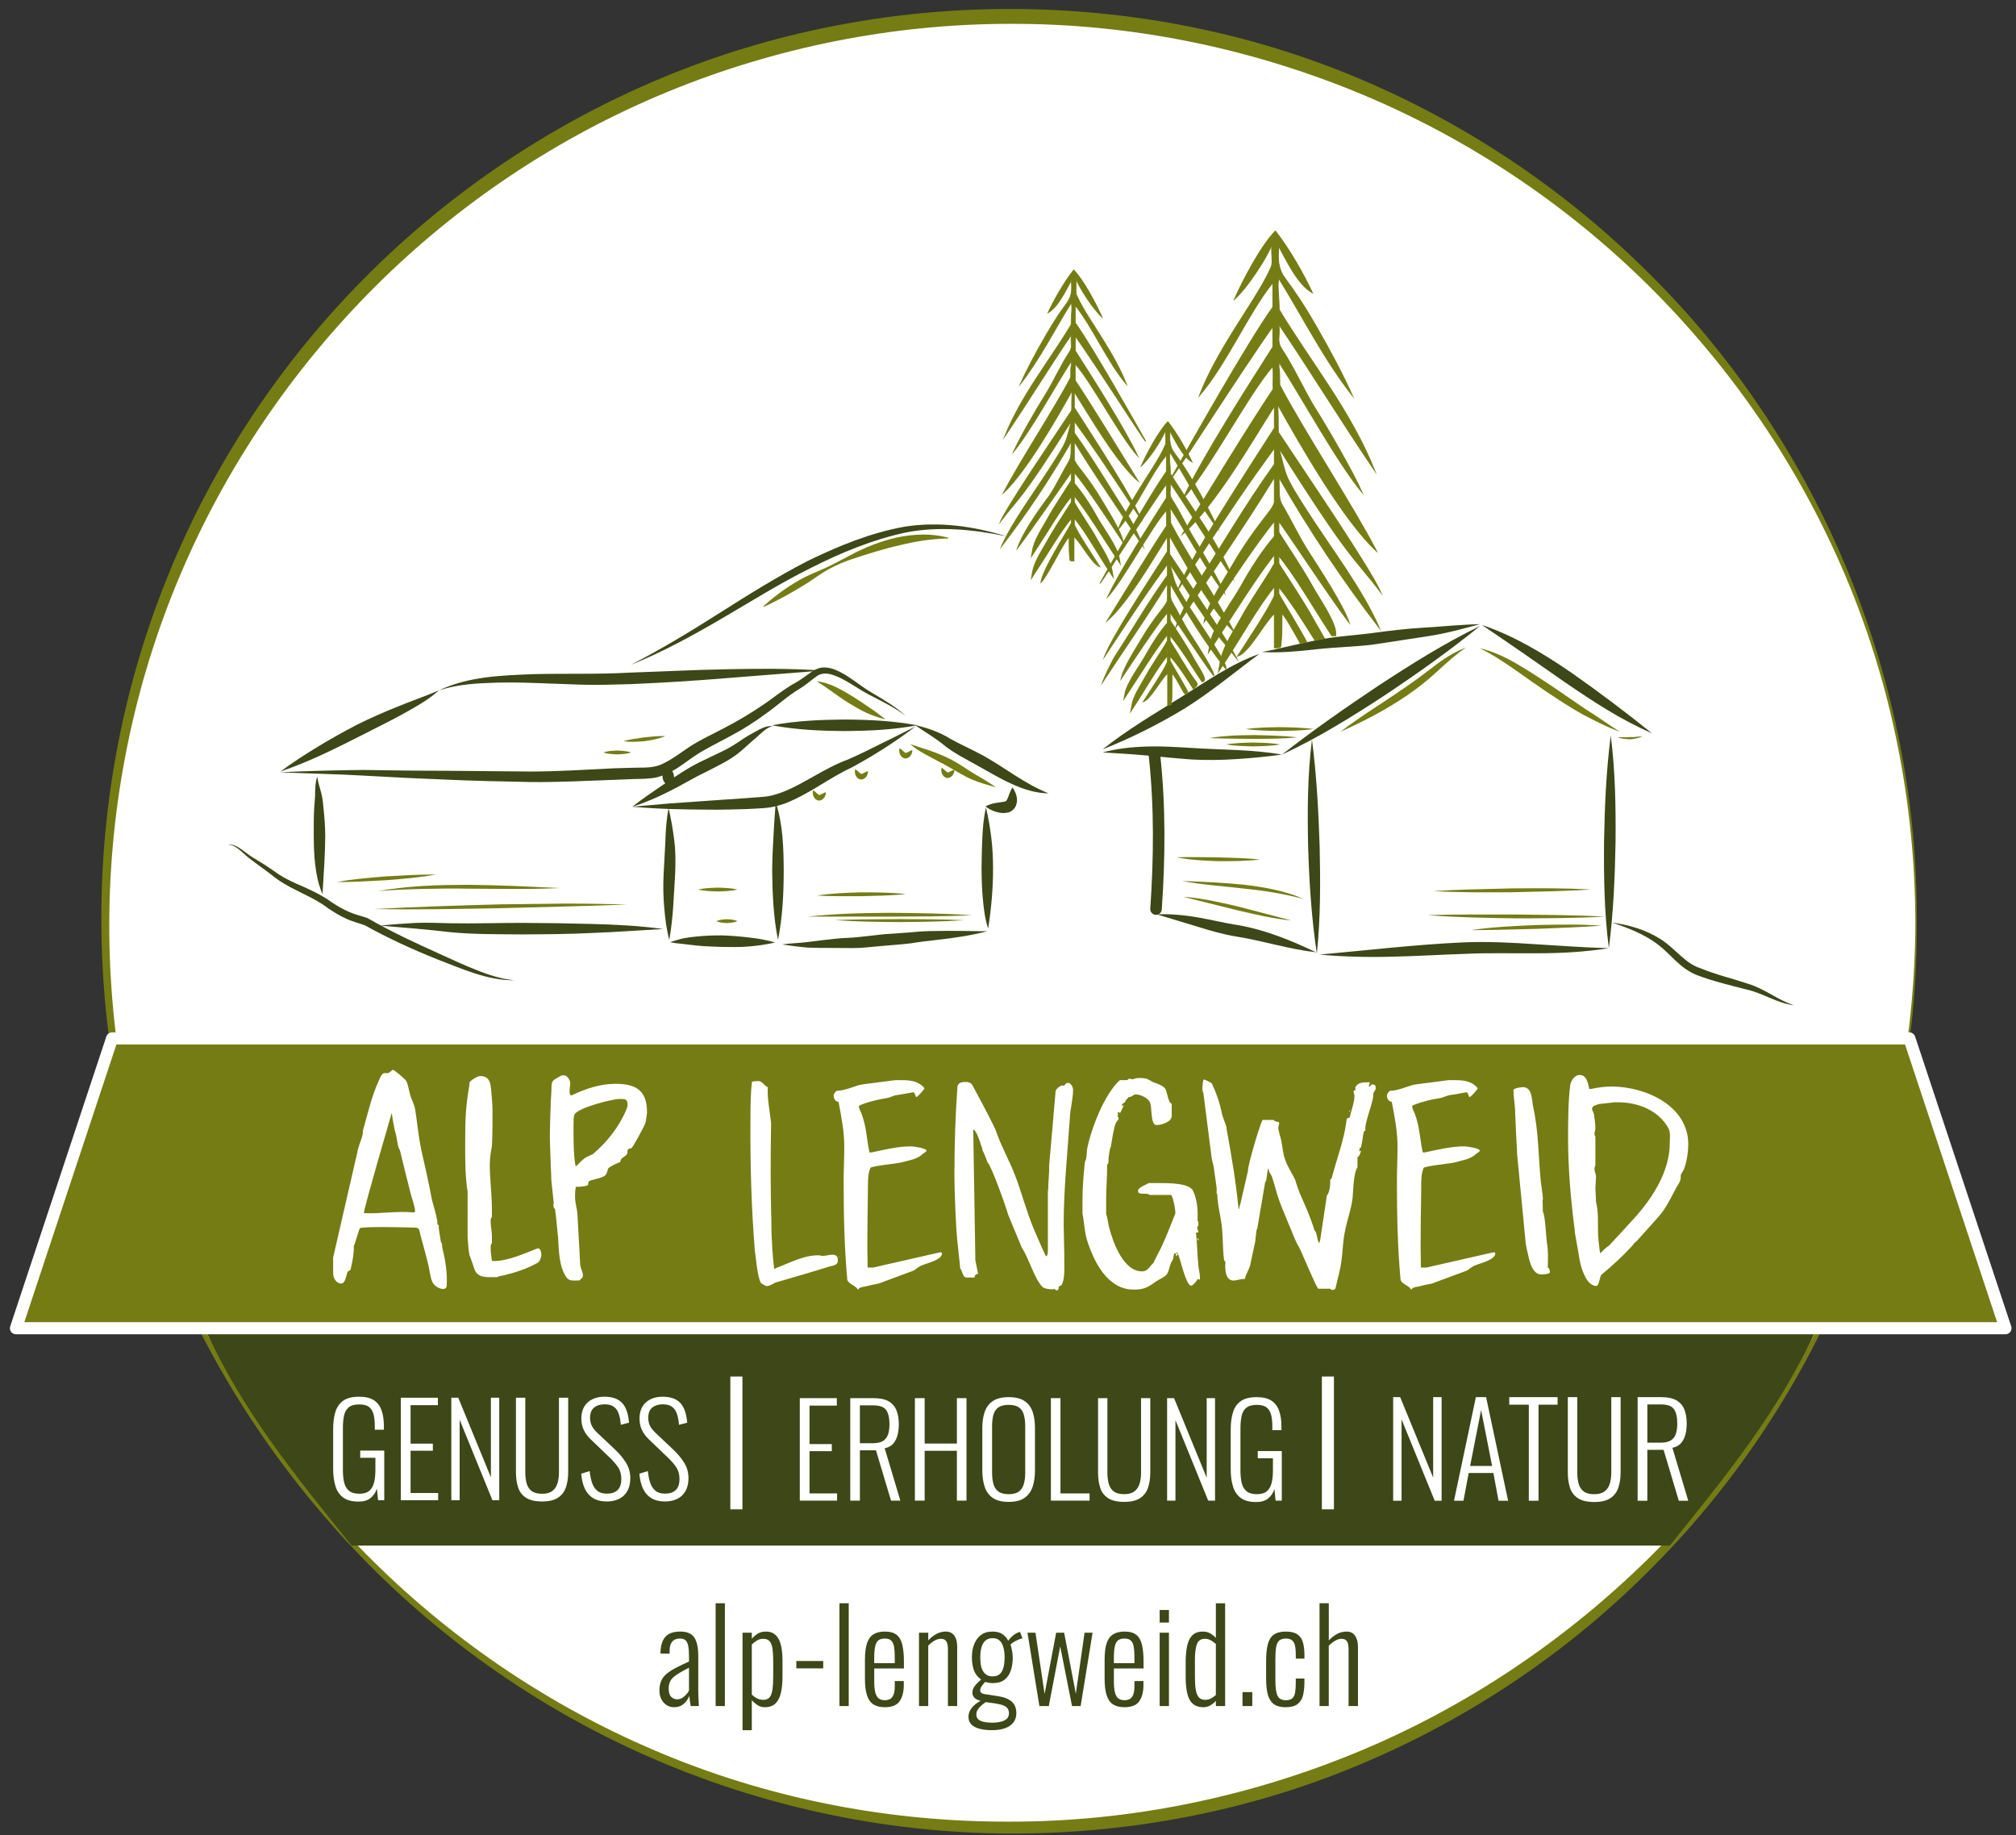 <?xml version="1.0" encoding="utf-8"?>
<!-- Generator: Adobe Illustrator 15.0.0, SVG Export Plug-In  -->
<!DOCTYPE svg PUBLIC "-//W3C//DTD SVG 1.1//EN" "http://www.w3.org/Graphics/SVG/1.1/DTD/svg11.dtd">
<svg version="1.1"
	 xmlns="http://www.w3.org/2000/svg" xmlns:xlink="http://www.w3.org/1999/xlink" xmlns:a="http://ns.adobe.com/AdobeSVGViewerExtensions/3.0/"
	 x="0px" y="0px" width="167px" height="152px" viewBox="-0.821 -0.742 167 152" enable-background="new -0.821 -0.742 167 152"
	 xml:space="preserve">
<rect x="-0.821" y="-0.742" width="167" height="152" fill="#333333" stroke="none"/>
<defs>
</defs>
<g>
	<circle fill-rule="evenodd" clip-rule="evenodd" fill="#FFFFFF" cx="82.904" cy="75.616" r="75"/>
	<path fill="#757C13" d="M157.963,75.616c0.129,19.675-7.841,39.268-21.762,53.298c-6.911,7.048-15.272,12.672-24.392,16.488
		c-9.12,3.838-19.025,5.721-28.909,5.708c-9.878-0.031-19.742-2.052-28.835-5.869c-9.101-3.811-17.42-9.439-24.354-16.433
		c-6.916-7.007-12.528-15.306-16.332-24.396c-3.81-9.086-5.778-18.935-5.802-28.799c-0.05-9.856,1.843-19.741,5.596-28.881
		c3.737-9.146,9.311-17.546,16.301-24.547C36.453,15.174,44.818,9.54,53.958,5.733C63.095,1.907,73.009-0.008,82.905,0
		c9.892,0.014,19.809,1.923,28.922,5.791c9.117,3.843,17.443,9.505,24.374,16.529C150.145,36.331,158.096,55.945,157.963,75.616z
		 M157.844,75.616c-0.03-9.808-1.962-19.619-5.785-28.644c-3.817-9.025-9.434-17.261-16.385-24.126
		c-6.951-6.867-15.248-12.35-24.276-16.021c-9.025-3.672-18.748-5.621-28.493-5.593c-9.743-0.005-19.469,1.938-28.47,5.651
		C45.43,10.59,37.172,16.101,30.269,22.98c-6.9,6.881-12.472,15.104-16.249,24.104c-3.787,8.997-5.751,18.753-5.788,28.534
		c-0.038,9.772,1.852,19.564,5.582,28.616c3.71,9.056,9.243,17.38,16.218,24.255c6.948,6.897,15.251,12.415,24.297,16.118
		c9.043,3.723,18.82,5.56,28.579,5.515c9.754,0.001,19.489-1.973,28.506-5.675c9.026-3.698,17.288-9.219,24.259-16.062
		c6.964-6.853,12.58-15.094,16.396-24.121C155.89,95.236,157.817,85.424,157.844,75.616z"/>
</g>
<path fill="#3D4717" d="M55.024,140.644c-0.246,0-0.459-0.061-0.642-0.184s-0.324-0.287-0.426-0.494
	c-0.102-0.206-0.152-0.433-0.152-0.678c0-0.308,0.044-0.571,0.132-0.788c0.087-0.217,0.228-0.412,0.42-0.583
	c0.192-0.172,0.445-0.34,0.757-0.505c0.312-0.164,0.691-0.349,1.141-0.552v-0.431c0-0.371-0.023-0.664-0.068-0.878
	c-0.046-0.213-0.123-0.366-0.231-0.457c-0.108-0.091-0.261-0.137-0.457-0.137c-0.161,0-0.305,0.032-0.431,0.095
	c-0.127,0.063-0.229,0.17-0.305,0.32c-0.077,0.151-0.116,0.359-0.116,0.626v0.21l-0.757-0.011c0.007-0.616,0.139-1.073,0.395-1.371
	s0.674-0.447,1.256-0.447c0.547,0,0.93,0.163,1.15,0.489c0.221,0.326,0.331,0.832,0.331,1.519v2.953c0,0.105,0.004,0.24,0.011,0.404
	c0.007,0.165,0.014,0.321,0.021,0.468c0.007,0.147,0.014,0.26,0.021,0.336H56.39c-0.015-0.133-0.035-0.282-0.063-0.447
	c-0.028-0.164-0.046-0.296-0.053-0.394c-0.084,0.246-0.232,0.462-0.446,0.652C55.614,140.549,55.345,140.644,55.024,140.644z
	 M55.265,139.992c0.154,0,0.294-0.038,0.421-0.115c0.126-0.077,0.237-0.17,0.336-0.279c0.098-0.108,0.175-0.219,0.231-0.331v-1.892
	c-0.302,0.154-0.56,0.294-0.772,0.42c-0.214,0.126-0.388,0.249-0.521,0.368c-0.133,0.12-0.231,0.254-0.294,0.405
	c-0.063,0.15-0.095,0.327-0.095,0.531c0,0.322,0.069,0.551,0.21,0.688C54.921,139.924,55.083,139.992,55.265,139.992z"/>
<path fill="#3D4717" d="M58.46,140.549v-8.513h0.767v8.513H58.46z"/>
<path fill="#3D4717" d="M60.688,142.546v-8.071h0.768v0.505c0.126-0.154,0.283-0.293,0.473-0.415
	c0.189-0.123,0.42-0.185,0.693-0.185c0.294,0,0.531,0.068,0.709,0.205c0.179,0.137,0.317,0.321,0.416,0.552
	c0.098,0.231,0.164,0.491,0.199,0.778c0.035,0.288,0.053,0.582,0.053,0.883v1.282c0,0.519-0.042,0.969-0.126,1.35
	c-0.084,0.382-0.233,0.68-0.447,0.894s-0.51,0.32-0.888,0.32c-0.245,0-0.457-0.063-0.636-0.188
	c-0.179-0.126-0.328-0.256-0.446-0.389v2.48H60.688z M62.422,140.034c0.23,0,0.404-0.073,0.52-0.221
	c0.116-0.147,0.193-0.366,0.231-0.657s0.058-0.643,0.058-1.056v-1.303c0-0.392-0.02-0.723-0.058-0.993
	c-0.038-0.27-0.117-0.475-0.236-0.615s-0.298-0.21-0.536-0.21c-0.196,0-0.377,0.052-0.541,0.157c-0.165,0.105-0.3,0.21-0.404,0.315
	v4.141c0.111,0.119,0.25,0.223,0.415,0.311C62.035,139.991,62.218,140.034,62.422,140.034z"/>
<path fill="#3D4717" d="M65.144,137.428v-0.609h2.228v0.609H65.144z"/>
<path fill="#3D4717" d="M68.717,140.549v-8.513h0.768v8.513H68.717z"/>
<path fill="#3D4717" d="M72.469,140.644c-0.379,0-0.688-0.075-0.931-0.226c-0.241-0.15-0.42-0.401-0.535-0.751
	c-0.116-0.35-0.174-0.816-0.174-1.398v-1.534c0-0.603,0.06-1.074,0.179-1.414s0.301-0.582,0.547-0.725
	c0.245-0.144,0.553-0.216,0.925-0.216c0.427,0,0.753,0.092,0.977,0.273c0.225,0.183,0.381,0.457,0.468,0.825
	c0.088,0.368,0.132,0.839,0.132,1.414v0.546h-2.459v1.062c0,0.393,0.029,0.702,0.089,0.93c0.06,0.228,0.154,0.391,0.284,0.489
	c0.129,0.098,0.296,0.147,0.499,0.147c0.154,0,0.294-0.03,0.42-0.089s0.227-0.175,0.3-0.347s0.11-0.415,0.11-0.73v-0.42h0.746v0.336
	c0,0.554-0.114,0.997-0.342,1.329C73.476,140.478,73.065,140.644,72.469,140.644z M71.597,136.997h1.702v-0.504
	c0-0.322-0.018-0.597-0.053-0.825c-0.035-0.228-0.11-0.403-0.226-0.526c-0.116-0.123-0.3-0.184-0.552-0.184
	c-0.21,0-0.38,0.046-0.51,0.137c-0.13,0.091-0.223,0.254-0.278,0.489c-0.057,0.235-0.084,0.569-0.084,1.003V136.997z"/>
<path fill="#3D4717" d="M75.306,140.549v-6.075h0.768v0.631c0.196-0.21,0.417-0.384,0.662-0.521s0.512-0.205,0.799-0.205
	c0.203,0,0.375,0.051,0.515,0.153c0.141,0.102,0.245,0.249,0.315,0.441s0.105,0.425,0.105,0.699v4.876h-0.768v-4.708
	c0-0.315-0.047-0.537-0.142-0.667s-0.24-0.194-0.437-0.194c-0.175,0-0.354,0.052-0.536,0.157c-0.182,0.105-0.354,0.242-0.515,0.41
	v5.002H75.306z"/>
<path fill="#3D4717" d="M81.36,142.546c-0.399,0-0.746-0.038-1.041-0.115c-0.294-0.077-0.52-0.198-0.678-0.363
	c-0.157-0.165-0.236-0.373-0.236-0.625c0-0.203,0.049-0.389,0.147-0.557c0.098-0.168,0.224-0.317,0.378-0.447
	s0.312-0.237,0.474-0.321c-0.231-0.063-0.401-0.15-0.51-0.263c-0.109-0.112-0.163-0.245-0.163-0.399c0-0.21,0.064-0.399,0.194-0.567
	s0.307-0.347,0.53-0.536c-0.28-0.196-0.478-0.448-0.594-0.756c-0.115-0.308-0.173-0.672-0.173-1.093
	c0-0.392,0.061-0.748,0.184-1.066s0.309-0.574,0.557-0.768c0.249-0.192,0.569-0.289,0.962-0.289c0.357,0,0.638,0.074,0.841,0.221
	c0.203,0.147,0.357,0.326,0.463,0.536c0.063-0.098,0.171-0.219,0.325-0.362s0.319-0.25,0.494-0.32l0.157-0.053l0.211,0.536
	c-0.112,0.021-0.235,0.061-0.368,0.121s-0.258,0.125-0.373,0.194c-0.115,0.07-0.201,0.14-0.258,0.21
	c0.049,0.126,0.093,0.298,0.132,0.515c0.038,0.217,0.058,0.399,0.058,0.547c0,0.399-0.055,0.76-0.163,1.082
	s-0.283,0.577-0.525,0.762c-0.241,0.186-0.569,0.278-0.982,0.278c-0.105,0-0.216-0.01-0.331-0.032
	c-0.115-0.021-0.212-0.042-0.289-0.063c-0.099,0.105-0.191,0.219-0.278,0.341c-0.088,0.123-0.132,0.24-0.132,0.352
	c0,0.098,0.04,0.173,0.121,0.226c0.08,0.052,0.208,0.089,0.384,0.11l0.967,0.147c0.49,0.07,0.867,0.217,1.13,0.441
	c0.263,0.225,0.394,0.547,0.394,0.967c0,0.315-0.086,0.578-0.257,0.788c-0.172,0.21-0.406,0.366-0.704,0.468
	S81.759,142.546,81.36,142.546z M81.391,141.926c0.406,0,0.735-0.061,0.988-0.184c0.252-0.123,0.378-0.32,0.378-0.594
	c0-0.141-0.029-0.263-0.089-0.368c-0.06-0.104-0.172-0.194-0.337-0.268c-0.164-0.074-0.404-0.135-0.72-0.184l-0.777-0.105
	c-0.105,0.07-0.218,0.156-0.337,0.257c-0.119,0.102-0.222,0.215-0.31,0.341c-0.088,0.126-0.132,0.27-0.132,0.431
	c0,0.231,0.11,0.401,0.331,0.51S80.943,141.926,81.391,141.926z M81.402,138.09c0.224,0,0.401-0.047,0.53-0.142
	c0.13-0.095,0.228-0.219,0.295-0.373c0.066-0.154,0.111-0.326,0.137-0.515c0.024-0.189,0.036-0.375,0.036-0.557
	c0-0.182-0.014-0.364-0.042-0.546s-0.077-0.352-0.146-0.509c-0.07-0.158-0.17-0.284-0.3-0.379c-0.13-0.094-0.3-0.142-0.51-0.142
	s-0.384,0.049-0.521,0.147c-0.137,0.098-0.241,0.226-0.315,0.383c-0.073,0.158-0.122,0.328-0.146,0.509
	c-0.025,0.183-0.037,0.361-0.037,0.536c0,0.168,0.011,0.347,0.031,0.536c0.021,0.189,0.068,0.362,0.143,0.521
	c0.073,0.157,0.179,0.285,0.314,0.383C81.007,138.041,81.184,138.09,81.402,138.09z"/>
<path fill="#3D4717" d="M85.28,140.549l-0.988-6.075h0.662l0.757,5.076l0.957-5.076h0.662l0.967,5.055l0.725-5.055h0.662
	l-0.987,6.075h-0.715l-0.978-4.939l-0.946,4.939H85.28z"/>
<path fill="#3D4717" d="M92.321,140.644c-0.378,0-0.688-0.075-0.93-0.226c-0.242-0.15-0.421-0.401-0.536-0.751
	s-0.173-0.816-0.173-1.398v-1.534c0-0.603,0.059-1.074,0.178-1.414s0.302-0.582,0.547-0.725s0.554-0.216,0.925-0.216
	c0.428,0,0.753,0.092,0.978,0.273c0.224,0.183,0.38,0.457,0.468,0.825c0.087,0.368,0.131,0.839,0.131,1.414v0.546h-2.459v1.062
	c0,0.393,0.03,0.702,0.09,0.93c0.059,0.228,0.153,0.391,0.283,0.489c0.13,0.098,0.296,0.147,0.499,0.147
	c0.154,0,0.295-0.03,0.421-0.089s0.226-0.175,0.3-0.347c0.073-0.172,0.11-0.415,0.11-0.73v-0.42h0.746v0.336
	c0,0.554-0.114,0.997-0.342,1.329C93.329,140.478,92.917,140.644,92.321,140.644z M91.449,136.997h1.703v-0.504
	c0-0.322-0.018-0.597-0.053-0.825c-0.035-0.228-0.11-0.403-0.227-0.526c-0.115-0.123-0.299-0.184-0.552-0.184
	c-0.21,0-0.38,0.046-0.51,0.137c-0.129,0.091-0.222,0.254-0.278,0.489c-0.056,0.235-0.084,0.569-0.084,1.003V136.997z"/>
<path fill="#3D4717" d="M95.243,133.634v-1.04h0.768v1.04H95.243z M95.243,140.549v-6.075h0.768v6.075H95.243z"/>
<path fill="#3D4717" d="M98.858,140.644c-0.519,0-0.892-0.196-1.119-0.588c-0.228-0.393-0.342-1.044-0.342-1.955v-1.125
	c0-0.533,0.038-0.992,0.115-1.376c0.077-0.386,0.22-0.685,0.426-0.899c0.207-0.213,0.503-0.321,0.889-0.321
	c0.237,0,0.446,0.055,0.625,0.163c0.179,0.109,0.327,0.229,0.446,0.363v-2.869h0.768v8.513h-0.768v-0.431
	c-0.119,0.134-0.265,0.254-0.436,0.363C99.291,140.59,99.089,140.644,98.858,140.644z M99.015,140.034
	c0.169,0,0.328-0.038,0.479-0.115s0.285-0.172,0.404-0.284v-4.225c-0.104-0.098-0.234-0.194-0.389-0.289s-0.325-0.142-0.515-0.142
	c-0.337,0-0.559,0.148-0.668,0.446c-0.108,0.298-0.162,0.73-0.162,1.298v1.44c0,0.407,0.022,0.75,0.068,1.03
	c0.045,0.28,0.129,0.491,0.252,0.631C98.607,139.964,98.785,140.034,99.015,140.034z"/>
<path fill="#3D4717" d="M102.105,140.549v-1.156h0.81v1.156H102.105z"/>
<path fill="#3D4717" d="M105.689,140.644c-0.477,0-0.83-0.104-1.062-0.315s-0.384-0.496-0.457-0.856s-0.11-0.769-0.11-1.224v-1.419
	c0-0.561,0.046-1.021,0.137-1.382c0.091-0.361,0.254-0.629,0.488-0.804c0.235-0.175,0.569-0.263,1.004-0.263
	c0.428,0,0.753,0.081,0.978,0.242c0.224,0.161,0.375,0.389,0.452,0.683s0.115,0.634,0.115,1.019v0.294h-0.715v-0.294
	c0-0.357-0.026-0.634-0.078-0.83c-0.053-0.196-0.141-0.334-0.263-0.415c-0.123-0.081-0.286-0.121-0.489-0.121
	c-0.238,0-0.42,0.057-0.547,0.168c-0.126,0.112-0.21,0.296-0.252,0.552s-0.063,0.597-0.063,1.025v1.702
	c0,0.609,0.06,1.039,0.179,1.288c0.118,0.249,0.35,0.373,0.693,0.373c0.238,0,0.417-0.054,0.536-0.163
	c0.119-0.109,0.195-0.271,0.23-0.489c0.035-0.217,0.053-0.486,0.053-0.809v-0.336h0.715v0.294c0,0.407-0.037,0.766-0.11,1.077
	c-0.073,0.312-0.223,0.557-0.446,0.736C106.453,140.555,106.124,140.644,105.689,140.644z"/>
<path fill="#3D4717" d="M108.485,140.549v-8.513h0.767v3.08c0.203-0.217,0.428-0.395,0.673-0.531s0.515-0.205,0.81-0.205
	c0.203,0,0.373,0.051,0.51,0.153s0.241,0.249,0.314,0.441c0.074,0.193,0.11,0.425,0.11,0.699v4.876h-0.777v-4.708
	c0-0.315-0.047-0.537-0.142-0.667s-0.24-0.194-0.437-0.194c-0.175,0-0.355,0.054-0.541,0.163c-0.186,0.109-0.359,0.247-0.521,0.416
	v4.992H108.485z"/>
<path fill-rule="evenodd" clip-rule="evenodd" fill="#3D4717" d="M16.122,109.258c3.243,7,7.355,12,12.184,18h109.196
	c4.828-6,8.94-11,12.185-18H16.122z"/>
<path fill="#FFFFFF" d="M65.432,123.536v-8.487h3.069v0.619h-2.263v3.185h1.845v0.586h-1.845v3.5h2.284v0.597H65.432z"/>
<path fill="#FFFFFF" d="M69.612,123.536v-8.487h1.918c0.531,0,0.949,0.086,1.253,0.256c0.304,0.172,0.521,0.42,0.654,0.745
	c0.133,0.325,0.198,0.71,0.198,1.158c0,0.314-0.033,0.611-0.104,0.89c-0.07,0.28-0.188,0.517-0.355,0.712
	c-0.168,0.196-0.406,0.325-0.712,0.388l1.298,4.338h-0.774l-1.247-4.169h-1.33v4.169H69.612z M70.41,118.779h1.079
	c0.356,0,0.632-0.059,0.828-0.178c0.194-0.119,0.334-0.293,0.418-0.523c0.084-0.231,0.125-0.52,0.125-0.87
	c0-0.524-0.091-0.915-0.271-1.173c-0.183-0.259-0.542-0.388-1.08-0.388H70.41V118.779z"/>
<path fill="#FFFFFF" d="M74.966,123.536v-8.487h0.808v3.761h2.671v-3.761h0.797v8.487h-0.797v-4.128h-2.671v4.128H74.966z"/>
<path fill="#FFFFFF" d="M82.741,123.641c-0.564,0-1.007-0.11-1.325-0.33c-0.317-0.22-0.542-0.527-0.669-0.922
	c-0.131-0.395-0.195-0.848-0.195-1.357v-3.521c0-0.517,0.068-0.966,0.204-1.347c0.138-0.381,0.363-0.676,0.682-0.885
	c0.318-0.209,0.753-0.313,1.304-0.313c0.545,0,0.977,0.104,1.295,0.313c0.318,0.209,0.543,0.504,0.676,0.885
	c0.134,0.381,0.199,0.83,0.199,1.347v3.531c0,0.511-0.064,0.959-0.193,1.347c-0.129,0.387-0.352,0.693-0.666,0.916
	C83.737,123.529,83.3,123.641,82.741,123.641z M82.741,123.002c0.37,0,0.654-0.075,0.85-0.226c0.194-0.15,0.33-0.359,0.402-0.628
	c0.074-0.269,0.112-0.582,0.112-0.938v-3.846c0-0.355-0.038-0.667-0.112-0.932c-0.072-0.265-0.208-0.469-0.402-0.613
	c-0.195-0.142-0.479-0.213-0.85-0.213c-0.377,0-0.664,0.071-0.864,0.213c-0.199,0.144-0.335,0.349-0.407,0.613
	c-0.074,0.266-0.11,0.577-0.11,0.932v3.846c0,0.356,0.036,0.669,0.11,0.938c0.072,0.269,0.208,0.478,0.407,0.628
	C82.077,122.927,82.364,123.002,82.741,123.002z"/>
<path fill="#FFFFFF" d="M86.231,123.536v-8.487h0.795v7.89h2.411v0.597H86.231z"/>
<path fill="#FFFFFF" d="M92.306,123.641c-0.571,0-1.016-0.103-1.335-0.309c-0.316-0.207-0.536-0.493-0.654-0.86
	c-0.118-0.366-0.179-0.784-0.179-1.251v-6.172h0.775v6.192c0,0.329,0.037,0.626,0.11,0.896c0.074,0.27,0.212,0.481,0.414,0.634
	c0.201,0.154,0.493,0.23,0.868,0.23c0.364,0,0.646-0.078,0.85-0.235c0.203-0.157,0.344-0.369,0.424-0.634
	c0.081-0.265,0.121-0.562,0.121-0.891v-6.192h0.765v6.172c0,0.468-0.063,0.885-0.189,1.251c-0.125,0.367-0.345,0.653-0.659,0.86
	C93.302,123.539,92.866,123.641,92.306,123.641z"/>
<path fill="#FFFFFF" d="M95.859,123.536v-8.487h0.577l2.702,6.59v-6.59h0.692v8.487h-0.566l-2.714-6.664v6.664H95.859z"/>
<path fill="#FFFFFF" d="M103.225,123.652c-0.538,0-0.959-0.112-1.263-0.335c-0.304-0.224-0.52-0.541-0.645-0.949
	s-0.189-0.881-0.189-1.419v-3.312c0-0.544,0.062-1.017,0.186-1.414c0.121-0.398,0.337-0.708,0.648-0.928
	c0.311-0.22,0.748-0.329,1.314-0.329c0.51,0,0.913,0.094,1.21,0.282c0.298,0.188,0.512,0.464,0.645,0.828
	c0.134,0.363,0.199,0.806,0.199,1.331v0.293h-0.754v-0.293c0-0.405-0.037-0.741-0.109-1.006c-0.074-0.265-0.202-0.465-0.384-0.597
	c-0.183-0.132-0.446-0.198-0.796-0.198c-0.392,0-0.685,0.083-0.881,0.251c-0.195,0.167-0.323,0.398-0.381,0.692
	c-0.06,0.293-0.09,0.628-0.09,1.005v3.489c0,0.412,0.036,0.764,0.109,1.053c0.074,0.29,0.21,0.514,0.41,0.671
	c0.198,0.158,0.479,0.235,0.843,0.235c0.356,0,0.628-0.078,0.817-0.235c0.189-0.157,0.321-0.383,0.398-0.676
	s0.114-0.649,0.114-1.068v-0.996h-1.257v-0.597h1.99v4.107h-0.514l-0.093-0.963c-0.105,0.321-0.278,0.581-0.52,0.781
	C103.995,123.552,103.658,123.652,103.225,123.652z"/>
<path fill="#FFFFFF" d="M28.874,123.617c-0.538,0-0.959-0.112-1.263-0.335c-0.305-0.224-0.519-0.54-0.645-0.948
	c-0.125-0.409-0.189-0.881-0.189-1.42v-3.312c0-0.544,0.063-1.017,0.184-1.414c0.123-0.397,0.339-0.707,0.65-0.928
	c0.311-0.22,0.749-0.33,1.314-0.33c0.511,0,0.913,0.094,1.211,0.282c0.296,0.189,0.512,0.464,0.644,0.828
	c0.133,0.364,0.199,0.807,0.199,1.332v0.293h-0.754v-0.293c0-0.406-0.036-0.741-0.109-1.007c-0.074-0.265-0.202-0.464-0.383-0.597
	c-0.182-0.132-0.447-0.199-0.797-0.199c-0.392,0-0.685,0.083-0.88,0.251c-0.195,0.168-0.323,0.398-0.382,0.692
	c-0.061,0.294-0.09,0.629-0.09,1.005v3.49c0,0.412,0.037,0.763,0.11,1.053s0.21,0.514,0.408,0.67
	c0.199,0.158,0.48,0.236,0.844,0.236c0.356,0,0.629-0.078,0.817-0.236c0.188-0.156,0.32-0.382,0.398-0.676
	c0.077-0.293,0.115-0.65,0.115-1.068v-0.996H29.02v-0.597h1.99v4.107h-0.513l-0.095-0.964c-0.104,0.322-0.278,0.582-0.519,0.781
	C29.643,123.518,29.306,123.617,28.874,123.617z"/>
<path fill="#FFFFFF" d="M32.383,123.501v-8.487h3.07v0.618H33.19v3.185h1.845v0.587H33.19v3.5h2.284v0.597H32.383z"/>
<path fill="#FFFFFF" d="M36.564,123.501v-8.487h0.577l2.702,6.59v-6.59h0.692v8.487h-0.566l-2.714-6.664v6.664H36.564z"/>
<path fill="#FFFFFF" d="M44.087,123.606c-0.573,0-1.02-0.103-1.335-0.309c-0.319-0.206-0.537-0.493-0.656-0.859
	c-0.118-0.367-0.178-0.784-0.178-1.252v-6.171h0.775v6.192c0,0.328,0.037,0.626,0.109,0.896c0.073,0.269,0.212,0.481,0.414,0.635
	c0.203,0.154,0.493,0.229,0.87,0.229c0.363,0,0.646-0.078,0.849-0.236c0.203-0.156,0.344-0.367,0.425-0.634
	c0.08-0.265,0.12-0.562,0.12-0.89v-6.192h0.765v6.171c0,0.469-0.063,0.886-0.189,1.252c-0.125,0.366-0.345,0.653-0.659,0.859
	C45.083,123.503,44.646,123.606,44.087,123.606z"/>
<path fill="#FFFFFF" d="M49.443,123.606c-0.463,0-0.845-0.097-1.149-0.288c-0.303-0.192-0.531-0.461-0.686-0.807
	c-0.153-0.345-0.248-0.75-0.283-1.21l0.702-0.209c0.034,0.35,0.099,0.666,0.188,0.949c0.092,0.283,0.236,0.506,0.431,0.67
	c0.195,0.165,0.465,0.247,0.807,0.247c0.378,0,0.67-0.098,0.88-0.294c0.21-0.195,0.314-0.507,0.314-0.932
	c0-0.377-0.092-0.702-0.276-0.974c-0.186-0.273-0.439-0.559-0.761-0.859l-1.498-1.436c-0.267-0.259-0.462-0.526-0.587-0.802
	c-0.126-0.276-0.188-0.578-0.188-0.906c0-0.586,0.175-1.038,0.523-1.352c0.349-0.314,0.813-0.472,1.395-0.472
	c0.3,0,0.57,0.039,0.813,0.115c0.239,0.077,0.446,0.201,0.616,0.372c0.172,0.172,0.307,0.394,0.403,0.666
	c0.099,0.272,0.165,0.604,0.2,0.995l-0.681,0.179c-0.029-0.357-0.087-0.663-0.173-0.917c-0.088-0.254-0.224-0.449-0.409-0.581
	c-0.185-0.133-0.442-0.2-0.77-0.2c-0.349,0-0.637,0.09-0.86,0.271c-0.224,0.183-0.334,0.465-0.334,0.85
	c0,0.23,0.042,0.44,0.13,0.628c0.087,0.189,0.243,0.392,0.467,0.608l1.498,1.416c0.335,0.313,0.626,0.663,0.869,1.047
	c0.245,0.383,0.368,0.817,0.368,1.299c0,0.426-0.083,0.783-0.248,1.069c-0.162,0.286-0.392,0.501-0.685,0.645
	C50.165,123.535,49.826,123.606,49.443,123.606z"/>
<path fill="#FFFFFF" d="M54.262,123.606c-0.461,0-0.844-0.097-1.148-0.288c-0.304-0.192-0.532-0.461-0.686-0.807
	c-0.154-0.345-0.249-0.75-0.284-1.21l0.702-0.209c0.036,0.35,0.099,0.666,0.189,0.949c0.09,0.283,0.234,0.506,0.429,0.67
	c0.197,0.165,0.466,0.247,0.808,0.247c0.377,0,0.67-0.098,0.879-0.294c0.211-0.195,0.314-0.507,0.314-0.932
	c0-0.377-0.092-0.702-0.276-0.974c-0.186-0.273-0.439-0.559-0.76-0.859l-1.499-1.436c-0.265-0.259-0.461-0.526-0.587-0.802
	c-0.126-0.276-0.188-0.578-0.188-0.906c0-0.586,0.175-1.038,0.525-1.352c0.349-0.314,0.813-0.472,1.393-0.472
	c0.301,0,0.571,0.039,0.813,0.115c0.241,0.077,0.446,0.201,0.617,0.372c0.171,0.172,0.306,0.394,0.404,0.666
	c0.097,0.272,0.163,0.604,0.199,0.995l-0.682,0.179c-0.028-0.357-0.085-0.663-0.173-0.917c-0.087-0.254-0.224-0.449-0.409-0.581
	c-0.185-0.133-0.442-0.2-0.77-0.2c-0.349,0-0.636,0.09-0.86,0.271c-0.223,0.183-0.334,0.465-0.334,0.85
	c0,0.23,0.042,0.44,0.13,0.628c0.088,0.189,0.244,0.392,0.467,0.608l1.499,1.416c0.334,0.313,0.625,0.663,0.87,1.047
	c0.243,0.383,0.366,0.817,0.366,1.299c0,0.426-0.083,0.783-0.247,1.069c-0.163,0.286-0.393,0.501-0.686,0.645
	C54.984,123.535,54.645,123.606,54.262,123.606z"/>
<line fill="none" stroke="#FFFFFF" stroke-width="1" stroke-miterlimit="10" x1="60.179" y1="124.258" x2="60.179" y2="113.258"/>
<line fill="none" stroke="#FFFFFF" stroke-width="1" stroke-miterlimit="10" x1="109.179" y1="124.258" x2="109.179" y2="113.258"/>
<path fill="#FFFFFF" d="M114.584,123.546v-8.581h0.581l2.733,6.663v-6.663h0.7v8.581h-0.572l-2.745-6.737v6.737H114.584z"/>
<path fill="#FFFFFF" d="M119.625,123.546l1.812-8.581h0.847l1.823,8.581h-0.795l-0.424-2.299h-2.045l-0.435,2.299H119.625z
	 M120.96,120.665h1.821l-0.911-4.629L120.96,120.665z"/>
<path fill="#FFFFFF" d="M125.822,123.546v-7.956h-1.62v-0.625h4.004v0.625h-1.579v7.956H125.822z"/>
<path fill="#FFFFFF" d="M131.246,123.652c-0.58,0-1.03-0.105-1.352-0.313c-0.32-0.208-0.542-0.498-0.661-0.869
	c-0.12-0.371-0.181-0.793-0.181-1.266v-6.239h0.785v6.26c0,0.333,0.035,0.635,0.11,0.906c0.074,0.271,0.213,0.485,0.418,0.64
	c0.205,0.157,0.498,0.234,0.88,0.234c0.366,0,0.654-0.079,0.858-0.238c0.205-0.159,0.349-0.372,0.427-0.641
	c0.083-0.268,0.124-0.568,0.124-0.9v-6.26h0.772v6.239c0,0.473-0.063,0.895-0.19,1.266c-0.127,0.371-0.351,0.66-0.667,0.869
	C132.251,123.547,131.809,123.652,131.246,123.652z"/>
<path fill="#FFFFFF" d="M134.836,123.546v-8.581h1.938c0.537,0,0.958,0.086,1.266,0.26s0.527,0.423,0.663,0.752
	c0.133,0.328,0.199,0.719,0.199,1.17c0,0.318-0.034,0.619-0.104,0.901c-0.071,0.282-0.19,0.522-0.361,0.72
	c-0.169,0.198-0.41,0.328-0.721,0.392l1.314,4.386h-0.784l-1.26-4.217h-1.347v4.217H134.836z M135.64,118.737h1.091
	c0.362,0,0.641-0.06,0.838-0.181c0.197-0.12,0.338-0.296,0.424-0.529s0.127-0.526,0.127-0.879c0-0.53-0.093-0.925-0.275-1.187
	c-0.184-0.261-0.547-0.392-1.091-0.392h-1.113V118.737z"/>
<g>
	<path fill="#757C13" d="M49.16,61.575c0.382-0.131,0.764-0.14,1.145-0.159c0.382,0.019,0.764,0.027,1.146,0.159
		c-0.382,0.132-0.764,0.141-1.146,0.159C49.923,61.715,49.542,61.707,49.16,61.575z"/>
</g>
<g>
	<path fill="#757C13" d="M50.825,60.639c0.573-0.169,1.151-0.23,1.723-0.315c0.578-0.054,1.15-0.132,1.748-0.102
		c-0.552,0.231-1.131,0.327-1.71,0.417C51.998,60.689,51.416,60.732,50.825,60.639z"/>
</g>
<g>
	<path fill="#757C13" d="M25.459,63.589c-0.08,0.673,0.124,1.368,0.124,2.055c0,0.917,0.063,1.805,0.063,2.728
		c-0.002,1.571-0.026,3.408,0.249,4.93"/>
	<path fill="#3D4717" d="M25.459,63.589c0.061,0.42,0.174,0.785,0.287,1.184c0.113,0.386,0.183,0.845,0.213,1.237
		c0.088,0.803,0.153,1.605,0.163,2.438c-0.011,1.632-0.129,3.201-0.228,4.854c-0.338-0.766-0.502-1.592-0.6-2.408
		c-0.104-0.818-0.119-1.637-0.126-2.446c0.01-0.79-0.015-1.608,0.049-2.427c0.031-0.419,0.07-0.772,0.066-1.19
		C25.299,64.426,25.31,63.978,25.459,63.589z"/>
</g>
<g>
	<path fill="#3D4717" d="M54.564,66.194c0.214,0.907,0.362,1.798,0.475,2.711c0.114,0.925,0.101,1.852,0.067,2.764l-0.162,2.703
		c-0.065,0.907-0.162,1.813-0.324,2.729c-0.235-0.902-0.347-1.814-0.422-2.726c-0.078-0.901-0.095-1.847-0.045-2.75l0.144-2.689
		C54.325,68.031,54.382,67.105,54.564,66.194z"/>
</g>
<g>
	<path fill="#3D4717" d="M54.535,62.816c0.377,0.253,0.462,0.506,0.479,0.759c-0.013,0.252-0.096,0.504-0.473,0.761
		c-0.38-0.25-0.467-0.505-0.482-0.759C54.074,63.324,54.159,63.07,54.535,62.816z"/>
</g>
<g>
	<path fill="#3D4717" d="M63.438,65.706c0.609,1.85,0.649,3.813,0.663,5.693c-0.008,1.898-0.094,3.803-0.477,5.701
		c-0.375-1.902-0.458-3.798-0.479-5.7c0.008-0.955,0.043-1.902,0.103-2.844C63.303,67.613,63.353,66.673,63.438,65.706z"/>
</g>
<g>
	<path fill="#3D4717" d="M80.857,66.136c0.197,0.838,0.335,1.657,0.437,2.494c0.11,0.831,0.143,1.69,0.147,2.521
		c0.001,1.677-0.142,3.334-0.407,5.015c-0.267-0.822-0.367-1.669-0.442-2.506c-0.077-0.837-0.097-1.672-0.105-2.509
		c0.015-0.842,0.023-1.654,0.065-2.495C80.59,67.822,80.659,66.97,80.857,66.136z"/>
</g>
<g>
	<path fill="#3D4717" d="M22.346,63.216c2.306-0.108,4.611-0.169,6.922-0.192c2.316,0.038,4.605,0.069,6.917,0.068l6.911,0.062
		c2.291-0.001,4.577-0.155,6.89-0.266l1.739-0.05c0.589-0.005,1.14,0.007,1.641-0.092c0.25-0.048,0.486-0.125,0.707-0.233
		c0.272-0.127,0.49-0.252,0.72-0.392c0.469-0.289,0.929-0.63,1.42-0.959c1.018-0.674,2.061-1.124,3.076-1.672
		c1.011-0.533,1.986-1.105,2.93-1.743c0.946-0.617,1.826-1.384,2.871-1.954c0.508-0.279,0.893-0.616,1.43-0.968
		c0.258-0.159,0.608-0.304,0.939-0.291c0.334,0,0.659,0.089,0.937,0.201c1.126,0.477,1.974,1.29,2.954,1.861
		c0.988,0.587,2.005,1.17,2.859,1.952c-0.92-0.701-1.961-1.197-2.982-1.73c-1.043-0.53-1.954-1.285-2.995-1.644
		c-0.523-0.181-0.996-0.211-1.427,0.107c-0.417,0.295-0.898,0.728-1.395,1.024c-0.968,0.571-1.81,1.363-2.769,2.044
		c-0.938,0.696-1.936,1.325-2.964,1.87c-1.005,0.557-2.08,1.048-2.978,1.665c-0.944,0.625-1.818,1.441-3.152,1.758
		c-0.632,0.132-1.244,0.118-1.806,0.132l-1.717,0.069c-2.294,0.081-4.613,0.208-6.936,0.18c-2.313-0.049-4.615-0.091-6.921-0.198
		c-2.299-0.088-4.62-0.201-6.911-0.334C26.958,63.355,24.652,63.322,22.346,63.216z"/>
</g>
<g>
	<path fill="#3D4717" d="M35.545,56.43c2.442-1.158,5.224-1.238,7.867-1.342c2.685-0.064,5.3,0.026,7.954-0.126
		c2.649-0.088,5.303-0.229,7.964-0.276c2.659-0.057,5.327-0.076,7.987,0.106l-7.95,0.627c-2.648,0.22-5.303,0.387-7.966,0.497
		c-1.331,0.034-2.667,0.086-4.009,0.047l-3.982-0.144c-1.322-0.047-2.645-0.062-3.961,0.008
		C38.132,55.877,36.815,56.021,35.545,56.43z"/>
</g>
<g>
	<path fill="#3D4717" d="M22.409,63.154c0.999-0.745,2.038-1.411,3.09-2.05c1.053-0.644,2.126-1.239,3.225-1.813
		c1.108-0.555,2.245-1.055,3.386-1.508c1.135-0.473,2.3-0.865,3.436-1.353c-0.94,0.834-2.042,1.428-3.119,2.028
		c-1.085,0.594-2.185,1.122-3.27,1.684C26.975,61.247,24.765,62.354,22.409,63.154z"/>
</g>
<g>
	<path fill="#3D4717" d="M75.019,59.418c-1.664,1.274-3.433,2.396-5.284,3.4c-1.891,0.865-3.466,2.181-5.547,2.987
		c-0.518,0.187-1.072,0.326-1.644,0.37c-0.524,0.038-1.051,0.071-1.573,0.089c-1.047,0.027-2.091,0.066-3.136,0.047
		c-2.089-0.01-4.179-0.051-6.265-0.243l3.121-0.274l3.119-0.218l3.111-0.215l1.547-0.116c0.469-0.043,0.933-0.166,1.393-0.336
		c1.836-0.67,3.572-2.029,5.552-2.747c0.945-0.415,1.879-0.874,2.806-1.343C73.163,60.373,74.081,59.884,75.019,59.418z"/>
</g>
<g>
	<path fill="#3D4717" d="M74.956,59.294c1.015,0.242,2.058,0.585,2.958,1.158c0.874,0.485,1.815,0.893,2.754,1.406
		c1.854,1.046,3.411,2.324,5.371,3.101c-1.068,0-2.119-0.351-3.079-0.792c-0.969-0.437-1.864-0.983-2.758-1.476
		c-0.877-0.504-1.837-0.962-2.704-1.624C76.714,60.405,75.833,59.909,74.956,59.294z"/>
</g>
<g>
	<path fill="#3D4717" d="M80.809,66.049c0.312-0.189,0.634-0.249,0.923-0.301c0.278-0.053,0.598-0.074,0.715-0.123
		c0.031-0.011-0.022,0.03,0.061-0.029c-0.021,0.015-0.001,0.005,0.022-0.022c0.054-0.042,0.091-0.142,0.147-0.257
		c0.099-0.235,0.177-0.552,0.373-0.856c0.199,0.294,0.335,0.578,0.368,0.94c0.022,0.181-0.006,0.381-0.093,0.604
		c-0.046,0.107-0.122,0.214-0.25,0.333c-0.031,0.038-0.212,0.164-0.326,0.194c-0.462,0.115-0.755,0.046-1.07-0.042
		C81.37,66.398,81.097,66.254,80.809,66.049z"/>
</g>
<g>
	<path fill="#3D4717" d="M63.126,59.325c2.003-0.377,4.006-0.461,6.009-0.478c2.003,0.014,4.006,0.099,6.009,0.478
		c-2.003,0.379-4.006,0.463-6.009,0.478C67.132,59.786,65.129,59.702,63.126,59.325z"/>
</g>
<g>
	<path fill="#3D4717" d="M63.168,59.397c-0.553,0.145-0.913,0.573-1.339,0.944c-0.452,0.365-0.813,0.728-1.262,1.111
		c-0.927,0.793-1.955,1.233-2.949,1.755c-0.992,0.466-1.92,1.053-2.944,1.557c-1.006,0.515-2.046,0.964-3.128,1.315
		c0.897-0.702,1.825-1.328,2.749-1.957c0.916-0.617,1.866-1.265,2.897-1.77l1.508-0.722c0.243-0.111,0.492-0.239,0.743-0.368
		c0.217-0.12,0.451-0.255,0.678-0.404c0.441-0.299,0.95-0.644,1.436-0.897C62.035,59.709,62.573,59.328,63.168,59.397z"/>
</g>
<g>
	<path fill="#757C13" d="M81.665,64.461c-0.65-0.184-1.278-0.36-1.91-0.62c-0.631-0.259-1.201-0.627-1.765-0.942
		c-0.564-0.333-1.133-0.609-1.721-0.93c-0.575-0.303-1.187-0.632-1.686-1.088c0.629,0.243,1.258,0.397,1.89,0.635
		c0.618,0.222,1.254,0.501,1.835,0.832c0.586,0.342,1.115,0.717,1.669,1.051C80.537,63.717,81.128,64.059,81.665,64.461z"/>
</g>
<g>
	<path fill="#757C13" d="M66.832,55.683c0.557,0.048,1.101,0.241,1.596,0.482c0.5,0.239,0.964,0.519,1.429,0.799
		c0.458,0.29,0.911,0.59,1.348,0.899c0.446,0.277,0.89,0.636,1.325,0.963c-0.559-0.113-1.052-0.309-1.57-0.531
		c-0.505-0.231-0.973-0.508-1.438-0.791C68.583,56.929,67.772,56.255,66.832,55.683z"/>
</g>
<g>
	<path fill="#757C13" d="M121.748,52.943c1.109,0.252,2.162,0.754,3.139,1.326c0.985,0.573,1.919,1.2,2.86,1.821l2.784,1.906
		c0.944,0.575,1.873,1.264,2.824,1.858c-1.084-0.385-2.062-0.91-3.085-1.435c-0.993-0.558-1.936-1.178-2.878-1.8
		c-0.934-0.632-1.858-1.284-2.771-1.932C123.697,54.052,122.776,53.43,121.748,52.943z"/>
</g>
<g>
	<path fill="#3D4717" d="M51.432,54.318c2.519-1.293,4.93-2.754,7.314-4.269c2.385-1.511,4.79-3.02,7.321-4.325
		c2.56-1.245,5.21-2.339,8.048-2.848c2.852-0.45,5.745-0.033,8.44,0.8c-2.761-0.577-5.616-0.853-8.356-0.317
		c-2.716,0.586-5.353,1.663-7.846,2.933c-2.521,1.241-4.909,2.749-7.354,4.174C56.559,51.896,54.061,53.265,51.432,54.318z"/>
</g>
<g>
	<path fill="#757C13" d="M62.431,49.458c1.034-0.942,2.172-1.752,3.405-2.399c0.626-0.307,1.28-0.559,1.908-0.853
		c0.626-0.299,1.235-0.629,1.853-0.956c1.228-0.663,2.546-1.178,3.923-1.49c1.377-0.278,2.839-0.348,4.198,0.03
		c0.018,0.005,0.027,0.022,0.022,0.04c-0.004,0.014-0.017,0.023-0.03,0.024c-1.392,0.028-2.725,0.243-4.042,0.569
		c-1.322,0.297-2.623,0.712-3.933,1.147c-0.652,0.223-1.292,0.489-1.897,0.82c-0.604,0.335-1.164,0.747-1.737,1.128
		c-1.167,0.73-2.363,1.407-3.635,1.993c-0.017,0.008-0.035,0-0.043-0.016C62.417,49.482,62.421,49.467,62.431,49.458z"/>
</g>
<g>
	<path fill="#3D4717" d="M108.203,78.127c-2.286-0.264-4.454-0.968-6.625-1.31c-1.148-0.187-2.255-0.518-3.323-0.852l-3.251-0.982
		c1.147-0.048,2.297,0.058,3.424,0.257c1.133,0.193,2.211,0.474,3.303,0.634C104.036,76.276,106.14,77.146,108.203,78.127z"/>
</g>
<path fill="none" stroke="#3D4717" stroke-width="0.955" stroke-linecap="round" stroke-miterlimit="10" d="M94.817,61.846
	c0.459,4.258,0.414,8.464,0.124,12.701"/>
<g>
	<path fill="#3D4717" d="M105.371,61.752c-1.244,0.17-2.472,0.288-3.713,0.368c-1.239,0.084-2.489,0.106-3.746,0.038
		c-1.25-0.089-2.466-0.217-3.69-0.329c-1.224-0.109-2.448-0.187-3.7-0.258c1.213-0.324,2.471-0.458,3.723-0.487
		c1.251-0.04,2.505,0.05,3.727,0.121C100.397,61.368,102.898,61.314,105.371,61.752z"/>
</g>
<g>
	<path fill="#3D4717" d="M90.521,61.317c2.005-1.599,4.193-2.89,6.327-4.219c2.12-1.3,4.223-2.823,6.653-3.688
		c-2.052,1.521-3.968,3.127-6.152,4.5C95.164,59.235,92.899,60.371,90.521,61.317z"/>
</g>
<g>
	<path fill="#3D4717" d="M103.72,53.254c1.506-0.272,2.951-0.675,4.455-0.966c1.51-0.319,3.052-0.394,4.523-0.58
		c1.471-0.204,3.022-0.395,4.529-0.477c1.502-0.093,3.016-0.248,4.547-0.281c-1.472,0.4-2.944,0.801-4.462,1.021l-4.499,0.685
		c-1.541,0.174-3.039,0.205-4.528,0.367C106.791,53.185,105.248,53.352,103.72,53.254z"/>
</g>
<g>
	<path fill="#3D4717" d="M105.371,61.752c2.584-2.019,5.249-3.877,7.961-5.687c2.725-1.784,5.488-3.528,8.443-4.959
		c-2.546,2.067-5.203,3.946-7.917,5.755C111.13,58.646,108.35,60.372,105.371,61.752z"/>
</g>
<g>
	<path fill="#3D4717" d="M107.859,60.508c0.38,2.953,0.542,5.898,0.637,8.852c0.066,2.953,0.076,5.912-0.231,8.876
		c-0.447-2.945-0.63-5.894-0.724-8.85C107.477,66.431,107.487,63.466,107.859,60.508z"/>
</g>
<g>
	<path fill="#3D4717" d="M121.931,51.013c2.669,0.898,5.104,2.371,7.4,3.944c2.289,1.601,4.492,3.263,6.681,5.021
		c-2.585-1.114-4.935-2.667-7.223-4.235C126.511,54.147,124.258,52.583,121.931,51.013z"/>
</g>
<g>
	<path fill="#3D4717" d="M132.608,60.166c0.376,2.936,0.423,5.881,0.399,8.816c-0.052,2.937-0.177,5.868-0.555,8.804
		c-0.378-2.938-0.425-5.88-0.399-8.816C132.107,66.031,132.232,63.103,132.608,60.166z"/>
</g>
<g>
	<path fill="#3D4717" d="M30.659,75.917c0.978-0.108,1.954-0.168,2.938-0.225c0.988-0.041,1.98,0.008,2.946,0.028
		c1.931,0.035,3.884-0.032,5.843-0.031c1.958,0.007,3.909,0.035,5.864,0.09c1.956,0.052,3.921,0.151,5.869,0.417
		c-1.96,0.105-3.908,0.255-5.863,0.328c-1.956,0.097-3.917,0.109-5.87,0.119c-1.952-0.02-3.912,0.007-5.889-0.183
		C34.539,76.229,32.632,76.073,30.659,75.917z"/>
</g>
<g>
	<path fill="#3D4717" d="M63.967,77.474c0.712-0.105,1.428-0.108,2.125-0.202c0.692-0.084,1.406-0.182,2.114-0.249
		c0.698-0.096,1.463-0.083,2.113-0.162l2.114-0.235l2.113-0.146l0.516-0.047c0.181-0.02,0.385-0.033,0.558-0.042
		c0.36-0.021,0.716-0.027,1.072-0.03c1.423-0.033,2.84,0.013,4.271,0.023c-1.39,0.359-2.811,0.563-4.222,0.721l-1.053,0.121
		c-0.181,0.021-0.331,0.04-0.502,0.069l-0.541,0.084c-0.723,0.089-1.432,0.135-2.133,0.198c-0.691,0.049-1.397,0.145-2.126,0.184
		c-0.767,0.032-1.425-0.004-2.144,0.004c-0.711,0.002-1.415-0.001-2.142-0.028C65.379,77.674,64.675,77.583,63.967,77.474z"/>
</g>
<g>
	<path fill="#3D4717" d="M54.691,77.286c0.358-0.125,0.703-0.223,1.069-0.313c0.377-0.074,0.739-0.12,1.1-0.152
		c0.722-0.074,1.45-0.103,2.181-0.095c0.741,0.026,1.455,0.088,2.169,0.172c0.72,0.081,1.45,0.189,2.166,0.419
		c-0.731,0.167-1.449,0.267-2.178,0.326c-0.734,0.067-1.467,0.045-2.174,0.037c-0.718-0.027-1.438-0.039-2.164-0.117l-1.072-0.125
		C55.431,77.397,55.055,77.372,54.691,77.286z"/>
</g>
<g>
	<path fill="#3D4717" d="M108.482,78.314c3.997-0.357,7.94-0.832,11.962-1.012c2.016-0.083,4.039,0.025,6.025,0.16
		c1.992,0.123,3.976,0.269,5.983,0.323c-1.983,0.317-4.003,0.421-6.006,0.422c-2.009,0.017-3.985-0.048-5.966,0.049
		c-1.987,0.066-3.98,0.19-5.984,0.231C112.494,78.544,110.481,78.499,108.482,78.314z"/>
</g>
<g>
	<path fill="#3D4717" d="M18.008,69.193c0.576-0.06,1.08,0.326,1.504,0.655c0.427,0.338,0.915,0.607,1.382,0.898
		c0.468,0.285,0.941,0.622,1.383,0.929c0.443,0.289,0.934,0.534,1.432,0.757c0.992,0.426,2.066,0.902,2.964,1.562
		c0.455,0.299,0.917,0.568,1.406,0.781c0.482,0.222,0.992,0.324,1.552,0.52c1.987,1.151,3.923,2.036,5.956,2.958
		c1.007,0.456,2.008,0.928,3.03,1.327c1.017,0.415,2.069,0.755,3.174,0.862c-2.251,0.022-4.352-0.956-6.396-1.738
		c-2.035-0.811-4.133-1.776-5.985-2.812c-0.479-0.18-1.06-0.313-1.581-0.563c-0.521-0.238-1.014-0.537-1.477-0.854
		c-0.878-0.677-1.852-1.085-2.855-1.603c-0.499-0.256-0.988-0.531-1.455-0.872c-0.448-0.35-0.863-0.674-1.32-0.995
		c-0.444-0.333-0.906-0.642-1.317-1.027C19.002,69.616,18.581,69.208,18.008,69.193z"/>
</g>
<g>
	<path fill="#3D4717" d="M132.732,75.667c1.387,0.186,2.771,0.588,3.998,1.363c1.24,0.788,2.031,2.02,3.301,2.411
		c1.261,0.53,2.622,0.843,3.955,1.292c1.398,0.421,2.479,1.358,3.813,1.783c-1.418-0.174-2.633-1.03-3.952-1.313
		c-1.342-0.347-2.712-0.665-4.049-1.17c-0.694-0.254-1.314-0.732-1.821-1.219c-0.518-0.495-0.984-0.975-1.523-1.383
		C135.366,76.626,134.057,76.106,132.732,75.667z"/>
</g>
<g>
	<path fill="#757C13" d="M30.128,74.547c3.495-0.194,6.989-0.297,10.487-0.393l5.247-0.063c1.749-0.002,3.499,0.026,5.248,0.082
		c-3.497,0.132-6.992,0.202-10.488,0.298l-5.246,0.085C33.627,74.577,31.878,74.572,30.128,74.547z"/>
</g>
<g>
	<path fill="#757C13" d="M30.502,73.053c1.239-0.214,2.496-0.35,3.752-0.423c1.257-0.079,2.517-0.088,3.776-0.094
		c1.258,0.02,2.516,0.046,3.771,0.097l3.768,0.171c-1.257,0.059-2.516,0.077-3.772,0.074l-3.769-0.023
		c-1.256-0.021-2.51-0.007-3.764,0.019C33.011,72.904,31.758,72.955,30.502,73.053z"/>
</g>
<g>
	<path fill="#757C13" d="M27.079,72.307c1.356-0.256,2.73-0.358,4.098-0.471c1.372-0.075,2.74-0.161,4.12-0.153
		c-1.356,0.256-2.729,0.358-4.098,0.47C29.826,72.228,28.459,72.313,27.079,72.307z"/>
</g>
<g>
	<path fill="#757C13" d="M58.519,75.544c0.291-0.131,0.581-0.14,0.871-0.159c0.291,0.019,0.582,0.026,0.872,0.159
		c-0.29,0.133-0.581,0.141-0.872,0.159C59.1,75.684,58.81,75.675,58.519,75.544z"/>
</g>
<g>
	<path fill="#757C13" d="M57.025,72.928c0.539-0.131,1.079-0.14,1.619-0.159c0.539,0.019,1.078,0.026,1.618,0.159
		c-0.54,0.133-1.079,0.141-1.618,0.159C58.104,73.068,57.564,73.06,57.025,72.928z"/>
</g>
<g>
	<path fill="#757C13" d="M66.115,75.169c1.127-0.124,2.256-0.196,3.389-0.247c1.132-0.046,2.265-0.054,3.396-0.067
		c2.264,0.019,4.525,0.057,6.787,0.189c-2.263,0.133-4.526,0.11-6.787,0.128L66.115,75.169z"/>
</g>
<g>
	<path fill="#757C13" d="M66.862,73.426c1.216-0.192,2.445-0.232,3.671-0.267c1.226,0.002,2.451,0.01,3.676,0.143
		c-1.225,0.132-2.449,0.141-3.672,0.175C69.312,73.474,68.092,73.497,66.862,73.426z"/>
</g>
<g>
	<path fill="#757C13" d="M97.187,73.526c1.534,0.106,3.036,0.457,4.525,0.801l4.439,1.16c-1.531-0.144-3.026-0.507-4.515-0.852
		L97.187,73.526z"/>
</g>
<g>
	<path fill="#757C13" d="M97.094,72.219c1.706,0.057,3.405,0.139,5.107,0.306c1.692,0.203,3.408,0.494,4.979,1.188
		c-1.65-0.44-3.322-0.704-5.013-0.871C100.482,72.639,98.776,72.538,97.094,72.219z"/>
</g>
<g>
	<path fill="#757C13" d="M96.626,70.258c1.16-0.039,2.305,0,3.457,0.004c1.149,0.042,2.302,0.049,3.454,0.182
		c-1.152,0.132-2.306,0.141-3.461,0.136C98.924,70.538,97.764,70.481,96.626,70.258z"/>
</g>
<g>
	<path fill="#757C13" d="M133.189,60.31c0.352-0.016,0.682,0.033,1.02-0.01c0.339,0.022,0.665-0.048,1.014-0.072
		c-0.153,0.084-0.318,0.146-0.49,0.179c-0.17,0.036-0.343,0.063-0.518,0.08C133.868,60.464,133.51,60.452,133.189,60.31z"/>
</g>
<g>
	<path fill="#757C13" d="M110.225,59.854c1.671-1.284,3.466-2.356,5.165-3.538c0.859-0.579,1.689-1.195,2.514-1.825
		c0.826-0.646,1.73-1.242,2.72-1.61c-0.874,0.59-1.632,1.287-2.398,1.989c-0.772,0.719-1.606,1.373-2.475,1.971
		C114.004,58.029,112.147,59.003,110.225,59.854z"/>
</g>
<g>
	<path fill="#757C13" d="M100.762,60.912c0.742-0.131,1.484-0.14,2.226-0.159c0.742,0.019,1.484,0.026,2.227,0.159
		c-0.742,0.133-1.484,0.141-2.227,0.159C102.247,61.052,101.504,61.043,100.762,60.912z"/>
</g>
<g>
	<path fill="#757C13" d="M99.362,60.383c0.603-0.102,1.207-0.158,1.817-0.198c0.607-0.037,1.217-0.039,1.824-0.051
		c1.217,0.022,2.429,0.053,3.643,0.186c-1.215,0.132-2.431,0.118-3.644,0.132C101.788,60.43,100.583,60.436,99.362,60.383z"/>
</g>
<g>
	<path fill="#757C13" d="M102.38,59.636c0.934-0.131,1.868-0.14,2.802-0.159c0.934,0.019,1.868,0.026,2.802,0.159
		c-0.934,0.133-1.868,0.141-2.802,0.159C104.249,59.776,103.314,59.768,102.38,59.636z"/>
</g>
<g>
	<path fill="#757C13" d="M121.028,76.29c1.794-0.265,3.603-0.344,5.408-0.424c1.808-0.038,3.616-0.075,5.425,0.05
		c-1.806,0.14-3.609,0.193-5.414,0.268C124.641,76.226,122.838,76.288,121.028,76.29z"/>
</g>
<g>
	<path fill="#757C13" d="M117.915,73.053c2.18-0.131,4.356-0.171,6.536-0.221c2.179-0.013,4.36-0.036,6.54,0.097
		c-2.179,0.133-4.356,0.172-6.536,0.221C122.276,73.162,120.094,73.184,117.915,73.053z"/>
</g>
<g>
	<path fill="#757C13" d="M117.417,75.045c2.452-0.069,4.898-0.047,7.348-0.05c2.448,0.034,4.896,0.042,7.346,0.175
		c-2.449,0.133-4.898,0.141-7.349,0.144C122.313,75.278,119.861,75.239,117.417,75.045z"/>
</g>
<g>
	<path fill="#757C13" d="M70.026,62.96c0.141,0.089,0.231,0.192,0.322,0.265c0.086,0.078,0.165,0.141,0.177,0.118
		c-0.007,0.024,0.069,0.007,0.176-0.05c0.106-0.05,0.223-0.124,0.38-0.172c0.003,0.166-0.043,0.303-0.126,0.438
		c-0.077,0.122-0.247,0.277-0.522,0.253c-0.252-0.086-0.349-0.254-0.396-0.396C69.987,63.261,69.982,63.117,70.026,62.96z"/>
</g>
<g>
	<path fill="#757C13" d="M66.539,64.703c0.141,0.089,0.231,0.192,0.322,0.265c0.086,0.078,0.165,0.141,0.177,0.118
		c-0.007,0.024,0.07,0.007,0.176-0.05c0.107-0.05,0.224-0.124,0.381-0.172c0.002,0.166-0.043,0.303-0.126,0.437
		c-0.077,0.123-0.248,0.277-0.522,0.253c-0.252-0.086-0.35-0.254-0.397-0.396C66.5,65.004,66.495,64.86,66.539,64.703z"/>
</g>
<g>
	<path fill="#757C13" d="M73.699,61.216c0.141,0.089,0.231,0.193,0.322,0.265c0.086,0.079,0.165,0.141,0.177,0.118
		c-0.006,0.023,0.07,0.006,0.177-0.05c0.107-0.05,0.224-0.124,0.381-0.172c0.002,0.166-0.044,0.303-0.127,0.437
		c-0.077,0.123-0.247,0.277-0.522,0.253c-0.252-0.086-0.35-0.254-0.397-0.396C73.66,61.518,73.655,61.373,73.699,61.216z"/>
</g>
<g>
	<path fill="#757C13" d="M77.187,62.835c0.141,0.089,0.231,0.193,0.321,0.265c0.086,0.079,0.165,0.141,0.176,0.118
		c-0.007,0.024,0.07,0.007,0.176-0.05c0.106-0.05,0.223-0.124,0.38-0.172c0.003,0.165-0.043,0.302-0.125,0.437
		c-0.077,0.122-0.247,0.277-0.522,0.253c-0.252-0.086-0.35-0.254-0.396-0.396C77.147,63.136,77.142,62.992,77.187,62.835z"/>
</g>
<g>
	<path fill="#757C13" d="M68.329,75.456c1.791-0.069,3.579-0.065,5.368-0.081c1.789,0.013,3.578,0.006,5.369,0.092
		c-1.788,0.121-3.578,0.141-5.368,0.156C71.908,75.61,70.116,75.592,68.329,75.456z"/>
</g>
<path fill-rule="evenodd" clip-rule="evenodd" fill="#757C13" stroke="#757C13" stroke-width="0.363" stroke-linecap="round" stroke-miterlimit="10" d="
	M104.723,47.654c-1.37,1.615-2.94,4.452-4.351,6.59c0.238-1.419,1.102-2.577,1.776-3.816c0.759-1.392,1.999-3.126,2.665-4.322"/>
<path fill-rule="evenodd" clip-rule="evenodd" fill="#757C13" stroke="#757C13" stroke-width="0.363" stroke-linecap="round" stroke-miterlimit="10" d="
	M104.731,45.002c-1.37,1.615-3.783,5.515-5.192,7.654c0.238-1.419,1.943-3.641,2.618-4.878c0.759-1.393,1.854-3.046,2.702-3.994"/>
<path fill-rule="evenodd" clip-rule="evenodd" fill="#757C13" d="M104.76,19.1c0.941,1.682,1.851,3.798,3.218,4.498
	c-0.761-1.648-1.959-3.758-3.148-5.262c-1.176,1.171-2.734,4.09-3.493,5.837C102.273,23.46,104.181,20.717,104.76,19.1z"/>
<path fill-rule="evenodd" clip-rule="evenodd" fill="#757C13" stroke="#757C13" stroke-width="0.24" stroke-linecap="round" stroke-miterlimit="10" d="
	M95.857,53.469c-0.904,1.066-1.94,2.937-2.87,4.347c0.157-0.936,0.728-1.7,1.172-2.517c0.501-0.917,1.318-2.062,1.757-2.851"/>
<path fill-rule="evenodd" clip-rule="evenodd" fill="#757C13" stroke="#757C13" stroke-width="0.24" stroke-linecap="round" stroke-miterlimit="10" d="
	M96.117,53.477c0.609,0.717,0.941,1.142,1.63,2.227c0.312,0.492-0.043-0.066,0.312,0.492c0.29-0.309,0.283-0.218-0.068-0.7
	c-0.616-0.844-1.403-2.238-1.931-3.067"/>
<path fill-rule="evenodd" clip-rule="evenodd" fill="#757C13" stroke="#757C13" stroke-width="0.24" stroke-linecap="round" stroke-miterlimit="10" d="
	M96.117,51.77c0.904,1.065,1.745,2.456,2.677,3.866c0.339-0.068-0.444-1.14-0.89-1.957c-0.501-0.917-1.317-2.129-1.845-2.958"/>
<path fill-rule="evenodd" clip-rule="evenodd" fill="#757C13" stroke="#757C13" stroke-width="0.24" stroke-linecap="round" stroke-miterlimit="10" d="
	M95.862,51.721c-0.904,1.066-2.495,3.638-3.425,5.048c0.157-0.936,1.282-2.401,1.728-3.218c0.5-0.918,1.222-2.009,1.781-2.634"/>
<path fill-rule="evenodd" clip-rule="evenodd" fill="#757C13" stroke="#757C13" stroke-width="0.048" stroke-miterlimit="10" d="
	M95.872,55.06c-0.637,0.625-1.372,2.128-2.014,2.338c0.494-0.779,1.699-2.568,2.014-3.311c0-1.602,0-2.458,0-4.061
	c-0.904,1.065-2.915,4.105-3.845,5.516c0.157-0.935,1.116-2.374,1.583-3.178c1.278-2.197,2.167-2.916,2.262-3.378
	c0-0.648,0-0.713,0-1.361c-1.58,2.6-3.633,5.53-5.411,8.235c0.311-0.826,0.914-2.01,1.083-2.268
	c1.547-2.373,2.681-4.382,4.328-6.681c0-0.714,0-0.469,0-0.888c-1.54,2.123-2.127,2.978-5.257,7.727
	c0.53-1.528,3.617-6.259,5.257-8.816c0-0.572,0-0.626,0-1.198c-1.199,1.874-3.281,5.52-5.032,7.002
	c1.367-2.209,3.54-5.801,4.966-7.931c-0.023-0.412,0.023-0.652-0.017-1.246c-1.227,1.339-3.514,5.713-4.901,7.207
	c1.029-2.224,3.667-6.331,4.901-8.269c0-0.571,0-0.54,0-1.111c-1.652,2.269-6.647,10.178-5.277,7.776
	c0.542-0.95,3.892-6.923,5.277-8.844c0-0.648,0-0.686,0-1.334c-1.322,1.625-2.512,4.425-4.017,6.176
	c0.461-1.193,1.086-2.287,1.789-3.431c0.667-1.088,1.67-2.526,2.131-3.591c0.161-0.37-0.127-1.063,0.18-1.785
	c0.403,0.548,0.125,0.978,0.256,1.644c0.162,0.824,0.479,0.676,2.037,3.382c0.739,1.285,1.443,2.601,1.97,3.781
	c-1.504-1.906-2.693-4.25-4.018-6.405c-0.103,0.377,0.019,0.995,0.017,1.706c1.72,2.861,3.918,5.527,5.231,8.817
	c-1.785-2.621-3.47-5.378-5.248-8.007c0.082,0.687-0.141,0.893,0.167,1.353c0.661,0.992,1.251,2.331,1.851,3.279
	c0.682,1.079,2.069,3.48,2.531,4.548c-1.379-1.661-3.327-5.243-4.549-7.121c0,0.648,0.048,0.082,0.048,1.241
	c1.238,2.39,4.007,6.599,5.295,9.085c-1.757-1.59-4.158-5.764-5.425-8.039c0.072,0.368,0.032,1.241,0.055,1.538
	c1.705,2.577,5.001,7.401,5.604,8.759c-1.563-2.053-1.613-1.614-5.577-7.895c0.434,1.579,0.236,1.392,1.448,3.293
	c1.344,2.108,3.49,5.15,3.148,5.355c-1.967-2.554-2.91-4.102-4.597-7.046c0.049,0.573-0.05,1.103,0.166,1.474
	c0.585,1.004,0.927,1.771,1.512,2.676c0.567,0.878,2.183,3.356,1.912,3.454c-1.03-1.348-2.6-3.799-3.59-5.203
	c0,0.839,0,3.116,0,3.955c0.202,0.397,0.745,1.25,1.331,2.313c0.205,0.37,0.156,0.292,0.076,0.336
	c-0.104,0.057-0.122,0.295-0.384-0.176c-0.4-0.728-0.642-1.181-0.857-1.394c0,1.142,0,1.924-0.063,2.511
	c-0.012,0.121-0.309,0.089-0.349,0.086"/>
<path fill-rule="evenodd" clip-rule="evenodd" fill="#757C13" d="M95.88,34.637c0.621,1.11,1.222,2.506,2.123,2.966
	c-0.502-1.086-1.292-2.478-2.076-3.47c-0.776,0.772-1.805,2.697-2.305,3.85C94.24,37.513,95.499,35.704,95.88,34.637z"/>
<path fill-rule="evenodd" clip-rule="evenodd" fill="#757C13" stroke="#757C13" stroke-width="0.254" stroke-linecap="round" stroke-miterlimit="10" d="
	M88.194,42.052c0.956,1.129,2.054,3.111,3.039,4.605c-0.166-0.992-0.77-1.801-1.241-2.666c-0.529-0.973-1.396-2.185-1.861-3.021"/>
<path fill-rule="evenodd" clip-rule="evenodd" fill="#757C13" stroke="#757C13" stroke-width="0.254" stroke-linecap="round" stroke-miterlimit="10" d="
	M87.917,42.061c-0.958,1.128-2.149,3.194-3.135,4.688c0.166-0.991,0.77-1.8,1.241-2.665c0.531-0.973,1.396-2.256,1.954-3.135"/>
<path fill-rule="evenodd" clip-rule="evenodd" fill="#757C13" stroke="#757C13" stroke-width="0.254" stroke-linecap="round" stroke-miterlimit="10" d="
	M87.917,40.252c-0.958,1.128-2.149,3.194-3.135,4.688c0.166-0.991,0.77-1.8,1.241-2.666c0.531-0.972,1.396-2.256,1.954-3.134"/>
<path fill-rule="evenodd" clip-rule="evenodd" fill="#757C13" stroke="#757C13" stroke-width="0.254" stroke-linecap="round" stroke-miterlimit="10" d="
	M88.186,40.2c0.959,1.129,2.645,3.854,3.63,5.348c-0.166-0.992-1.359-2.544-1.831-3.409c-0.529-0.972-1.294-2.128-1.887-2.791"/>
<path fill-rule="evenodd" clip-rule="evenodd" fill="#757C13" stroke="#757C13" stroke-width="0.051" stroke-miterlimit="10" d="
	M88.178,43.737c0.674,0.663,1.451,2.254,2.132,2.477c-0.524-0.825-1.8-2.721-2.133-3.507c0-1.697,0.001-2.605,0.001-4.302
	c0.957,1.129,3.087,4.349,4.072,5.843c-0.166-0.991-1.183-2.515-1.677-3.366c-1.355-2.327-2.297-3.089-2.396-3.579
	c0-0.687,0-0.755,0-1.442c1.674,2.754,3.848,5.859,5.731,8.724c-0.329-0.875-0.968-2.128-1.146-2.402
	c-1.64-2.513-2.841-4.643-4.585-7.078c0-0.756,0-0.496,0-0.94c1.631,2.248,2.252,3.155,5.567,8.186
	c-0.563-1.62-3.832-6.63-5.567-9.34c0-0.606,0-0.664,0-1.271c1.27,1.987,3.475,5.849,5.331,7.419
	c-1.449-2.34-3.752-6.146-5.261-8.402c0.022-0.437-0.025-0.69,0.017-1.319c1.3,1.419,3.723,6.052,5.193,7.636
	c-1.091-2.356-3.886-6.707-5.193-8.76c0-0.606,0-0.572,0-1.177c1.751,2.404,7.043,10.782,5.592,8.237
	c-0.574-1.006-4.123-7.334-5.592-9.369c0-0.687,0-0.727,0-1.414c1.4,1.721,2.66,4.688,4.256,6.543
	c-0.489-1.264-1.15-2.423-1.896-3.635c-0.708-1.152-1.77-2.675-2.258-3.803c-0.171-0.392,0.134-1.127-0.189-1.892
	c-0.428,0.58-0.133,1.036-0.271,1.741c-0.172,0.873-0.508,0.716-2.157,3.583c-0.783,1.361-1.531,2.755-2.088,4.005
	c1.592-2.02,2.854-4.502,4.256-6.786c0.109,0.4-0.019,1.053-0.018,1.807c-1.821,3.032-4.15,5.855-5.541,9.342
	c1.89-2.777,3.676-5.698,5.559-8.483c-0.087,0.728,0.148,0.945-0.178,1.435c-0.7,1.049-1.324,2.468-1.96,3.472
	c-0.722,1.143-2.19,3.688-2.682,4.819c1.461-1.76,3.524-5.554,4.819-7.544c0,0.687-0.05,0.086-0.05,1.315
	c-1.313,2.531-4.245,6.991-5.61,9.625c1.862-1.686,4.404-6.107,5.748-8.518c-0.077,0.39-0.036,1.315-0.059,1.63
	c-1.808,2.73-5.298,7.842-5.937,9.279c1.655-2.175,1.707-1.709,5.907-8.364c-0.46,1.672-0.251,1.474-1.534,3.488
	c-1.534,2.407-3.377,4.839-4.285,6.933c2.085-2.707,4.032-5.604,5.819-8.724c-0.052,0.606,0.052,1.169-0.176,1.561
	c-0.621,1.063-0.983,1.876-1.603,2.836c-0.174,0.272-2.153,2.771-2.711,4.477c1.091-1.427,3.439-4.843,4.489-6.33
	c0,0.889,0,3.301,0,4.189c-0.383,0.755-2.438,3.899-2.521,4.938c0.519-0.448,1.853-3.309,2.346-3.793c0,1.21,0,1.269,0.065,1.89
	c0.015,0.129,0.327,0.095,0.371,0.091"/>
<path fill-rule="evenodd" clip-rule="evenodd" fill="#757C13" d="M90.561,25.646c-0.532-1.221-1.62-3.261-2.442-4.079
	c-0.831,1.051-1.669,2.524-2.199,3.676c0.954-0.488,1.59-1.967,2.248-3.143C88.573,23.23,89.906,25.147,90.561,25.646z"/>
<path fill-rule="evenodd" clip-rule="evenodd" fill="#757C13" stroke="#757C13" stroke-width="0.073" stroke-miterlimit="10" d="
	M107.313,41.357c-1.838-2.882-1.539-2.599-2.196-4.992c6.012,9.523,6.088,8.857,8.455,11.97c-0.915-2.057-5.911-9.373-8.496-13.28
	c-0.033-0.45,0.026-1.774-0.082-2.332c1.92,3.449,5.561,9.777,8.224,12.188c-1.952-3.77-6.149-10.152-8.028-13.774
	c0-1.759-0.072-0.9-0.072-1.883c1.854,2.848,4.808,8.278,6.897,10.797c-0.701-1.619-2.805-5.261-3.838-6.896
	c-0.908-1.438-1.802-3.468-2.805-4.97c-0.466-0.7-0.129-1.011-0.255-2.052c2.697,3.985,5.253,8.165,7.957,12.139
	c-1.99-4.989-5.322-9.03-7.932-13.369c0.002-1.079-0.181-2.014-0.025-2.585c2.01,3.268,3.813,6.821,6.092,9.711
	c-0.797-1.79-1.866-3.786-2.987-5.733c-2.362-4.103-2.843-3.879-3.088-5.129c-0.198-1.01,0.224-1.662-0.388-2.492
	c-0.465,1.095-0.028,2.146-0.271,2.707c-0.7,1.614-2.22,3.795-3.232,5.443c-1.065,1.734-2.012,3.393-2.711,5.203
	c2.281-2.655,4.086-6.901,6.09-9.365c0,0.983,0,1.041,0,2.023c-2.102,2.914-7.181,11.97-8.002,13.409
	c-2.079,3.643,5.497-8.349,8.002-11.79c0,0.867,0,0.818,0,1.686c-1.871,2.938-5.871,9.165-7.434,12.537
	c2.105-2.266,5.573-8.896,7.434-10.928c0.06,0.9-0.01,1.264,0.023,1.889c-2.159,3.229-5.454,8.676-7.529,12.025
	c2.657-2.249,5.814-7.775,7.631-10.618c0,0.867,0,0.951,0,1.818c-2.485,3.876-7.164,11.049-7.972,13.365
	c4.748-7.2,5.638-8.497,7.972-11.714c0,0.636,0,0.264,0,1.347c-2.497,3.484-4.216,6.533-6.563,10.129
	c-0.256,0.392-1.172,2.187-1.642,3.438c2.696-4.101,5.809-8.544,8.204-12.486c0,0.982,0,1.081,0,2.064
	c-0.143,0.701-1.491,1.791-3.429,5.122c-0.709,1.219-2.163,3.399-2.401,4.818c1.41-2.138,4.458-6.747,5.83-8.362
	c0,2.428,0.001,3.728,0.001,6.155c-0.478,1.126-2.304,3.839-3.055,5.02c0.974-0.318,2.09-2.597,3.054-3.545l-0.001,2.837
	c0.063,0.006,0.511,0.054,0.531-0.13c0.095-0.889,0.095-0.974,0.095-2.705c0.324,0.319,0.905,1.364,1.511,2.458l0.545-0.096
	c-0.912-1.677-1.989-3.369-2.31-3.999c0-1.271,0-4.724,0-5.996c1.503,2.126,4.27,6.362,5.83,8.405
	c-0.456-1.396-2.427-4.421-3.286-5.753c-0.886-1.373-1.403-2.537-2.29-4.059c-0.328-0.561-0.179-1.366-0.254-2.234
	c2.559,4.466,5.346,8.612,8.329,12.486C112.022,47.992,109.35,44.554,107.313,41.357z"/>
<path fill-rule="evenodd" clip-rule="evenodd" fill="#757C13" stroke="#757C13" stroke-width="0.363" stroke-linecap="round" stroke-miterlimit="10" d="
	M108.664,52.02c-0.313-0.577-0.521-0.881-0.837-1.458c-0.759-1.392-1.997-3.229-2.796-4.486l0.086,1.59
	c0.958,1.128,1.978,2.736,3.047,4.438L108.664,52.02z"/>
<path fill-rule="evenodd" clip-rule="evenodd" fill="#757C13" stroke="#757C13" stroke-width="0.363" stroke-linecap="round" stroke-miterlimit="10" d="
	M109.689,51.765c0.022-0.941-1.391-2.928-1.862-3.792c-0.759-1.392-1.997-3.229-2.796-4.486l0.086,1.59
	c1.353,1.593,3.062,4.557,4.46,6.688H109.689z"/>
<polygon fill-rule="evenodd" clip-rule="evenodd" fill="#757C13" stroke="#FFFFFF" stroke-width="1" stroke-linecap="round" stroke-linejoin="round" stroke-miterlimit="10" points="
	165.307,109.258 0.5,109.258 8.462,85.258 157.347,85.258 "/>
<path fill="#FFFFFF" d="M26.777,103.396l1.786-7.768c0-0.025,0.05-0.202,0.05-0.251c0.051-0.101,0.202-0.88,0.226-0.981
	c0.102-0.402,0.453-1.131,0.403-1.508c0.377-1.283,0.729-2.917,1.357-4.224c0.025-0.101,0.226-0.503,0.377-0.528
	c0.025-0.025,0.276,0,0.327,0c0.125-0.025,0.301-0.201,0.401-0.277h0.025c0.101,0,0.981,0.729,1.106,0.93
	c0.151,0.301,0.201,0.704,0.302,1.056c0.101,0.428,0.352,0.854,0.428,1.257c0.175,1.106,0.276,2.237,0.503,3.344
	c0.302,1.357,0.628,2.74,0.879,4.123c0.051,0.251,0.554,1.81,0.453,2.086c0.201,0.075,0.101,0.151,0.126,0.302
	c0,0.15,0.151,0.956,0.176,1.157c0.1,0.101,0.1,0.251,0.1,0.402c0.252,1.031,0.453,2.137,0.378,3.218
	c0,0.201-0.15,0.276-0.302,0.276c-0.377-0.025-0.779-0.302-0.905-0.628c-0.15-0.377-0.201-0.88-0.301-1.308
	c-0.201-0.88-0.453-1.735-0.68-2.59c-0.075-0.276-0.05-0.528-0.353-0.553c-0.527-0.024-4.549-0.125-4.65,0.05
	c-0.126,0.252-0.402,1.333-0.503,1.458c0.025,0.604-0.101,1.232-0.227,1.785c0,0.05-0.05,0.176-0.05,0.202
	c-0.024,0-0.176,0.125-0.227,0.15c-0.125,0.251-0.176,1.005-0.553,0.981c-0.428-0.025-0.654-0.478-0.654-0.855
	c0-0.025,0-0.88,0-1.257v-0.025V103.396z M29.317,99.725c1.383,0.076,2.766-0.201,4.148-0.05c0.024,0,0.075-0.05,0.075-0.05
	s0.025-0.025,0.025-0.05c0-0.352-0.303-1.182-0.378-1.509c-0.301-1.207-0.603-2.364-0.88-3.545c-0.226-0.352-0.226-0.98-0.352-1.383
	c-0.024-0.125-0.151-0.503-0.126-0.553c-0.051-0.176-0.176-0.98-0.201-1.156C31.629,91.429,29.342,99.248,29.317,99.725z"/>
<path fill="#FFFFFF" d="M37.916,97.991c-0.202-1.258-0.202-2.64-0.202-3.897v-0.377c0-1.785,0.052-2.942,0.353-4.626v-0.176
	c0.101-0.202,0.654-0.502,0.779-0.528c0.554-0.075,0.904,0.201,0.98,0.805c0.051,0.276,0.151,1.658,0.151,1.96v0.377
	c0,0.88,0,1.76-0.051,2.665c-0.025,0.075-0.15,0.854-0.15,0.98c0,0-0.026,0.402-0.026,0.528c0,1.232,0.177,2.439,0.177,3.671v0.678
	c-0.126,0.126-0.101,0.252-0.101,0.428c0,0.402,0.101,0.729,0.101,1.131v0.604c-0.126,0.125-0.101,0.276-0.101,0.452
	c0,0.353,0.051,0.604,0.101,1.006c0.025,0,0.126,0.024,0.15,0.024c1.182,0,2.54-0.628,3.646-1.055h0.025
	c0.226,0,0.276,0.377,0.276,0.553c0,0.176-0.126,0.528-0.276,0.629c-0.831,0.452-1.333,0.629-2.163,0.88
	c-0.075,0.025-0.125,0.025-0.201,0.05c-0.075,0.025-0.779,0.201-0.854,0.201c-0.025,0.026-0.176,0.051-0.2,0.076H39.8
	c-0.553,0-1.131-0.05-1.332-0.704c-0.1-0.277-0.352-1.056-0.402-1.131c-0.101-0.477-0.101-0.98-0.15-1.458V97.991z"/>
<path fill="#FFFFFF" d="M44.803,90.524c0-0.075,0.05-0.779,0.05-0.855c0.025-0.754-0.05-0.879,0.554-1.181
	c0.176-0.101,0.227-0.176,0.503-0.176c0.252,0,0.503,0.427,0.503,0.603c0,0.277-0.051,0.478-0.051,0.729
	c0,0.076,0,0.327,0.151,0.327h0.025c1.156-0.553,2.363-0.955,3.62-0.955c1.634,0,2.614,0.503,2.614,2.313v0.126
	c-0.025,0.201-0.1,0.729-0.125,0.779c0,0.075-0.277,0.603-0.352,0.729c-0.178,0.352-0.63,1.181-0.805,1.383
	c-0.025,0-0.202,0.05-0.228,0.05c-0.201,0.176-0.024,0.176-0.15,0.453c-0.201,0.276-0.527,0.251-0.553,0.654
	c-0.051-0.026-0.93,0.402-0.98,0.502c-0.101,0.176-0.101,0.453-0.276,0.604c-0.303,0.251-1.207,0.352-1.333,0.477
	c-0.15,0.201,0.051,0.303-0.226,0.378c-0.151,0.05-0.679,0.1-0.855,0.075c-0.075,0.301-0.075,0.528-0.075,0.829
	c0,0.528,0.176,1.006,0.201,1.484c0.075,1.408,0.151,2.791,0.226,4.123c0.025,0.326,0.227,0.628,0.227,0.93
	c0,0.176-0.15,0.251-0.301,0.402H46.79c-0.276,0-0.478,0-0.679-0.251c-0.653-0.93-0.628-2.263-0.704-3.343
	c0-0.076-0.024-0.126-0.024-0.202c-0.076-0.703-0.127-1.433-0.228-2.137l-0.074-0.05c-0.126-0.328,0-0.276-0.051-0.629l-0.177-1.659
	c0-0.05-0.1-2.464-0.125-3.444v-0.101C44.728,92.585,44.779,91.404,44.803,90.524z M46.84,95.753c0,0.025,0.05,0.075,0.05,0.101
	c0.227-0.227,0.578-0.604,0.881-0.78l0.502-0.226c1.132-0.93,2.212-2.288,2.765-3.646c0.051-0.101,0.127-0.327,0.127-0.353
	c0.025-0.578-0.201-0.578-0.578-0.578h-0.102c-0.553,0-3.494,0.729-3.721,1.307c-0.075,0.176-0.075,0.528-0.075,0.729
	C46.689,93.34,46.664,94.723,46.84,95.753z"/>
<path fill="#FFFFFF" d="M61.471,88.84c0.076-0.025,0.428-0.05,0.504-0.05H62c0.352,0,0.478,0.403,0.778,0.503
	c-0.05,1.006,0.176,1.986,0.277,2.991c-0.051,2.791-0.051,5.531,0.025,8.322v0.251c0,0.201,0.023,1.106,0.049,1.257
	c0,0.477,0.15,2.238,0.201,2.238c0.025,0,0.127-0.051,0.127-0.076c1.155-0.427,2.288-1.081,3.568-1.056
	c0.127,0,0.178,0.05,0.277,0.05c0.277,0,0.554-0.101,0.83-0.101c0.376,0,0.452,0.201,0.452,0.527c0,0.302-0.377,0.378-0.604,0.428
	h-0.024c-1.484,0.478-2.968,0.88-4.475,1.332h-0.025c-0.025,0-0.025,0.025-0.051,0.025c-0.201,0.101-0.554,0.327-0.779,0.276
	c-0.025,0-0.276-0.151-0.352-0.2c-0.251-0.126-0.427-1.534-0.503-2.238c0-0.076-0.025-0.151-0.025-0.201s-0.025-0.101-0.025-0.125
	c-0.301-3.646-0.402-7.292-0.377-10.961C61.346,91.002,61.346,89.896,61.471,88.84z M68.636,103.345c-0.024-0.049,0.05-0.049,0.05,0
	C68.662,103.371,68.636,103.371,68.636,103.345z"/>
<path fill="#FFFFFF" d="M69.065,97.061c0-0.956,0.051-1.886,0.051-2.815c0-1.282-0.227-2.438-0.479-3.747
	c-0.252,0.025-0.402-0.301-0.402-0.478c0-0.176,0.125-0.326,0.252-0.427c0.578,0,1.308-0.301,1.784-0.453
	c0.076-0.025,0.479-0.1,0.527-0.1l2.54-0.328h0.478c0.755,0,1.408,0.051,1.937,0.655v0.024c0,0.101-0.579,0.705-0.629,0.705h-0.075
	c0,0-0.102-0.302-0.176-0.377h-0.076c-0.377,0.075-1.383,0.251-1.458,0.251l-0.578,0.202l-0.68,0.126
	c-0.226,0.024-1.759,0.427-1.759,0.578c0,0.151,0.125,0.403,0.201,0.553c0.453,1.181,0.428,2.086,0.679,3.268h0.176
	c1.08-0.227,2.163-0.502,3.294-0.502c0.15,0,1.257,0.151,1.257,0.352c0,0.1-0.227,0.201-0.252,0.226
	c-0.503,0.503-1.131,0.554-1.835,0.754c-0.227,0.076-2.514,0.302-2.564,0.453c-0.201,0.478-0.201,1.031-0.201,1.534v0.151
	c-0.025,1.609-0.05,3.293-0.05,4.927c0,0.528,0.024,1.031,0.024,1.634c0.051,0,0.403,0.025,0.478,0c0,0,0.201-0.05,5.531-1.257
	c0.05,0,0.151,0,0.151,0.101c0,0.527-1.257,0.804-1.659,0.979c-0.025,0-0.102,0.026-0.127,0.051
	c-0.074,0.05-0.502,0.327-0.552,0.377l-2.917,1.082c-0.176,0.024-0.955,0.2-1.157,0.251c-0.1,0.025-0.477,0.05-0.527,0.251
	c-0.023-0.025-0.076-0.05-0.076-0.075c-0.199-0.277-0.728-0.403-0.828-0.729C69.116,102.516,69.065,99.801,69.065,97.061z"/>
<path fill="#FFFFFF" d="M86.436,106.036c-0.251,0-0.703-0.025-0.904-0.201c-0.679-0.679-1.132-2.414-1.709-3.244l-1.133-2.74
	c-0.2-0.754-1.481-4.249-1.683-4.275c-0.076-0.2-0.354-0.93-0.453-1.081c0,0,0-0.025,0-0.05c0-0.025,0-0.051-0.025-0.126
	c0-0.025-0.025-0.075-0.051-0.125c-0.15-0.503-0.452-1.383-0.678-1.383l0.175,10.836l0.202,0.981c0,0.05,0.024,0.101,0.024,0.125
	c-0.125,0-0.326,0.101-0.275,0.302h-0.73c-0.25,0-0.326-0.603-0.477-0.754c-0.076-0.88-0.177-1.609-0.252-2.413
	c-0.075-0.654-0.226-3.62-0.226-5.355c0-2.438,0.075-4.876,0.251-7.315c0.101-0.352,0.428-0.352,0.703-0.352
	c0.201,0,0.277,0.025,0.453,0.151c0.025,0.025,0.025,0.025,0.049,0.05c0.654,1.233,1.31,2.414,1.913,3.671l0.024,0.05
	c0.452,1.358,1.131,2.515,1.635,3.822c0.553,1.433,0.954,3.042,1.558,4.45c0.201,0.478,0.956,2.238,1.006,2.238h0.025
	c0.125-0.076,0.125-0.403,0.125-0.553v-0.025v-4.827l0.025-0.151c0-0.629,0.101-1.283,0.075-1.885l0.527-6.084
	c-0.05-0.277,0.303-0.528,0.479-0.604c0.023-0.025,0.225,0,0.252,0c0.326-0.553,0.729,0,0.729,0.353
	c0,0.679-0.201,1.433-0.252,2.112c-0.201,3.016-0.527,6.009-0.527,9.076c0,0.226,0.051,2.212,0.051,2.464v0.679
	c0,0.528,0.049,1.433-0.252,1.86l-0.152,0.05c-0.101,0.101-0.023,0.353-0.2,0.353c-0.101,0-0.151-0.05-0.227-0.125L86.436,106.036z"
	/>
<path fill="#FFFFFF" d="M88.849,98.645c0-1.005,0.076-1.936,0.178-2.942c0-0.075,0.025-0.176,0.025-0.251
	c0.15-0.125,0.15-0.83,0.176-1.005c0.301-1.609,1.407-4.551,2.714-5.733h0.579c0.023,0,0.1-0.049,0.125-0.075
	c0,0,0.051-0.026,0.051-0.05h0.076c0.023,0.024,0.176,0.05,0.2,0.05h0.024c0.177,0,0.253-0.202,1.157-0.05
	c0.074,0.024,0.453,0.226,0.503,0.276c0.352,0.125,0.778,0.251,1.031,0.528c0.201,0.276,0.227,1.157,0.553,1.282v1.005
	c0,0.503-0.879,0.755-1.257,0.755c-0.553,0-0.327-1.585-0.578-1.937c-0.201-0.352-0.78-0.603-1.156-0.603
	c-0.202,0-0.378,0.277-0.554,0.202l-0.301,0.326c0.125,0.126-0.303,0.176-0.303,0.427h0.051l0.049-0.05h0.076l-0.252,0.553
	c0,0.025-0.05,0.075-0.075,0.075l-0.101-0.075c-0.025,0-0.074,0.05-0.074,0.075v0.075c0,0,0.049,0.026,0.074,0.051
	c-0.025,0-0.074,0.05-0.074,0.05v0.075c0,0.025,0.049,0.176,0.074,0.176v0.051c0,0.101-0.176,0.251-0.226,0.352
	c-0.176,0.427-0.327,1.408-0.402,1.911c0,0.025-0.025,0.076-0.025,0.101l-0.05,0.076c0,0-0.101,0.553-0.126,0.804
	c-0.025,0.151,0.051,0.503-0.125,0.553c0.023,0.956-0.076,1.911-0.076,2.841v1.257c0.076,0.101,0.201,0.981,0.252,1.131
	c0.301,1.157,1.155,3.62,2.715,3.62c0.504,0,0.604-0.402,0.955-0.704c0.076-0.201,0.527-1.056,0.63-1.257
	c0.426-0.905,0.752-1.76,1.131-2.715l0.05-0.125V99.7c0-0.301-0.151-1.131-0.302-1.408c-0.025-0.024-0.051-0.074-0.051-0.074h-1.784
	c-0.201-0.227-0.956,0.074-0.956-0.327c0-0.302,0.704-0.529,0.88-0.654h0.779c0.051,0,0.075,0,0.125,0c0.755,0,2.465,0,2.768,0.628
	c0.352,0.729,0.426,1.659,0.375,2.464c0.077,0.101,0.077,0.201,0.077,0.352c0,0.15-0.101,0.15-0.101,0.251
	c0,0.15,0.101,0.226,0.101,0.402h-0.202c0.102,0.931,0.102,1.835,0.202,2.766c0.024,0.327,0.125,0.629,0.125,0.93v0.227
	c-0.025-0.025-0.125-0.076-0.125-0.076h-0.052c0,0-0.352,0.553-0.553,0.553c-0.451,0-0.955-2.514-1.106-2.64
	c-0.024,0.076-0.074,0.176-0.15,0.202v-0.227c0,0-0.075-0.05-0.1-0.025c-0.126,0.05-0.076,0.477-0.201,0.603
	c-0.227,0.327-0.227,0.754-0.428,1.106c-0.152,0.252-0.654,0.453-0.88,0.604c-0.68,0.478-0.98,0.704-1.886,0.704
	c-2.188,0-3.319-2.338-3.871-4.098c-0.227-0.729-0.227-1.483-0.379-2.212V98.645z M96.669,103.094c0.074,0,0.074-0.126,0-0.126
	C96.619,102.968,96.619,103.094,96.669,103.094z M98.455,101.838v0.176c-0.026,0-0.077-0.101-0.077-0.126
	c-0.023,0-0.023-0.025-0.023-0.05H98.455z"/>
<path fill="#FFFFFF" d="M108.385,105.986c-0.127,0-1.383-3.042-1.585-3.419c-0.377-0.604-0.553-1.232-0.88-1.961
	c-0.024-0.05-0.024-0.075-0.051-0.125c-0.301-0.729-0.652-1.533-0.879-2.262c-0.15-0.503-0.277-1.005-0.453-1.534
	c-0.125-0.277-0.227-0.277-0.276-0.629h-0.05l-0.151,1.005l-0.075,0.076l-0.653,3.846c-0.025,0.026-0.075,0.176-0.075,0.227
	c0,0.076-0.101,0.779-0.101,0.88c-0.051,0.251-0.352,1.608-0.402,1.886c-0.1,0.453-0.377,0.779-0.453,1.207
	c-0.377-0.025-0.628,0.125-0.956,0.125c-0.703,0-0.703-1.081-0.652-1.534c-0.076-0.05-0.125-0.176-0.125-0.251
	c-0.102-0.803-0.076-1.633-0.152-2.463c-0.075-0.955-0.376-1.911-0.401-2.891l-0.051-0.076c0-0.075,0-0.352,0-0.452
	c-0.025-0.176-0.201-1.434-0.252-1.785c-0.023-0.076-0.125-0.528-0.15-0.604l-0.703-5.506c-0.151-0.125-0.026-1.005,0-1.031
	c0-0.024,0.049-0.049,0.074-0.049h0.025c0.025,0,0.604,0.276,0.604,0.326c0.402,0.831,0.679,1.685,0.854,2.565
	c0.101,0.352,0.252,0.679,0.354,1.03c0,0.05,0.049,0.428,0.074,0.478c0.377,2.086,0.729,4.173,0.931,6.31h0.05
	c0-0.025,0-0.025,0-0.05c0.025-0.126,0.051-0.252,0.101-0.353l0.629-2.74c-0.025-0.503,1.207-4.601,1.257-4.224h0.881
	c0.074,0.201,0.451,0.101,0.451,0.251c0,0.025,0,0.05,0,0.05c0,0.05-0.076,0.301-0.076,0.327c0,0.302,0.203,0.83,0.252,1.106
	c0.102,0.478,0.127,1.057,0.303,1.509c0.176,0.578,0.577,1.157,0.854,1.735c0.025,0.125,0.326,1.006,0.377,1.106
	c0.428,0.98,0.88,1.96,1.208,3.042c0.25,0.227,0.176,0.78,0.4,1.082l0.076-0.252l0.554-3.695c0.251-0.276,0.3-0.981,0.275-1.307
	c0.076-0.051,0.126-0.126,0.151-0.227c0.376-1.433,0.981-3.042,1.182-4.525c0-0.101,0.05-0.326,0.075-0.326
	c0-0.026,0.176-0.051,0.176-0.051c0.025-0.024,0.076-0.151,0.076-0.201c0.125-0.528,0.353-1.106,0.353-1.609
	c0-0.15-0.076-0.251-0.076-0.352c0-0.201,0.275-0.025,0.125-0.326c0.201-0.453,0.629-0.453,1.082-0.453c0.049,0,0.074,0,0.125,0
	c0,0.025,0,0.076,0,0.101c-0.025,0.025-0.076,0.202-0.076,0.227l0.025,0.025c0.125,0,0.125-0.177,0.277-0.177
	c0.176,0,0.276,0.076,0.276,0.252c0,0.025,0,0.101,0,0.101c0,0.05-0.176,0.352-0.201,0.377c0,0.026,0,0.226,0,0.226
	c-0.075,0.73-0.755,2.288-0.653,2.867l-0.127,0.075c0,0.025-0.049,0.277-0.074,0.377c0,0.101-0.15,1.006-0.201,1.006l-0.051-0.076
	c0,0.05-0.051,0.226-0.051,0.277v0.051h0.051c0.025,0,0.076-0.051,0.102-0.051c-0.051,0.15-0.152,0.528-0.303,0.528v0.854
	c-0.326,0.427-0.353,1.886-0.402,2.489c-0.101,0.955-0.478,1.936-0.653,2.891c-0.15,0.729-0.176,1.659-0.275,2.363
	c-0.102,0.804-0.328,1.533-0.504,2.313c-0.1,0.075-0.15,0.101-0.227,0.101c-0.075,0-0.125-0.025-0.201-0.101H108.385z
	 M110.949,91.379c0,0.025,0-0.227,0-0.201C111,91.203,111,91.354,110.949,91.379z"/>
<path fill="#FFFFFF" d="M114.897,97.061c0-0.956,0.049-1.886,0.049-2.815c0-1.282-0.226-2.438-0.478-3.747
	c-0.25,0.025-0.402-0.301-0.402-0.478c0-0.176,0.127-0.326,0.252-0.427c0.579,0,1.308-0.301,1.785-0.453
	c0.075-0.025,0.478-0.1,0.527-0.1l2.54-0.328h0.478c0.754,0,1.408,0.051,1.936,0.655v0.024c0,0.101-0.578,0.705-0.629,0.705h-0.076
	c0,0-0.1-0.302-0.174-0.377h-0.076c-0.377,0.075-1.382,0.251-1.458,0.251l-0.579,0.202l-0.68,0.126
	c-0.225,0.024-1.759,0.427-1.759,0.578c0,0.151,0.126,0.403,0.201,0.553c0.452,1.181,0.428,2.086,0.679,3.268h0.178
	c1.08-0.227,2.161-0.502,3.292-0.502c0.151,0,1.257,0.151,1.257,0.352c0,0.1-0.226,0.201-0.251,0.226
	c-0.503,0.503-1.132,0.554-1.836,0.754c-0.225,0.076-2.513,0.302-2.563,0.453c-0.201,0.478-0.201,1.031-0.201,1.534v0.151
	c-0.025,1.609-0.051,3.293-0.051,4.927c0,0.528,0.025,1.031,0.025,1.634c0.051,0,0.402,0.025,0.477,0c0,0,0.203-0.05,5.532-1.257
	c0.051,0,0.15,0,0.15,0.101c0,0.527-1.256,0.804-1.659,0.979c-0.024,0-0.1,0.026-0.125,0.051c-0.076,0.05-0.504,0.327-0.553,0.377
	l-2.918,1.082c-0.176,0.024-0.955,0.2-1.156,0.251c-0.1,0.025-0.478,0.05-0.527,0.251c-0.024-0.025-0.075-0.05-0.075-0.075
	c-0.201-0.277-0.729-0.403-0.83-0.729C114.946,102.516,114.897,99.801,114.897,97.061z"/>
<path fill="#FFFFFF" d="M124.853,94.772c-0.076-1.257-0.127-2.489-0.176-3.721c-0.025-0.427-0.127-1.055-0.127-1.508
	c0-0.176,0.679-0.251,0.779-0.251c0.804,0,0.729,1.081,0.854,1.634c0.453,2.036,0.428,4.098,0.629,6.159
	c0.051,0.453,0.15,0.981,0.176,1.409v0.05c0,0.025-0.025,0.126-0.025,0.151l0.025,0.93c0.176,0.176,0.276,2.112,0.327,2.514
	c0.125,0.679,0.101,1.434,0.075,2.087c0.15,0.075,0.176,0.277,0.176,0.403c0,0.15-0.578,0.176-0.703,0.176
	c-0.754,0-0.98-1.082-1.107-1.659c-0.049-0.177-0.2-0.88-0.2-1.006l-0.703-7.29V94.772z"/>
<path fill="#FFFFFF" d="M129.076,93.566c0-1.483,0-2.966,0.176-4.45c0.075-0.377,0.352-0.83,0.78-0.83
	c0.553,0,0.678,0.603,0.777,1.056c0,0.025,0.026,0.075,0.026,0.101h0.126c0.628-0.126,1.104-0.201,1.734-0.201
	c2.741,0,6.335,1.559,6.335,4.777c0,0.603-0.1,1.357-0.327,1.985c-0.05,0.201-0.251,0.403-0.3,0.604v0.251
	c-0.052,0.353-0.303,0.604-0.429,0.88c-0.428,0.804-0.803,1.608-1.408,2.288l-1.759,1.961c-0.176,0.176-0.277,0.227-0.403,0.427
	c-0.779,0.855-1.659,1.66-2.563,2.413c-0.152,0.101-0.176,0.93-0.428,0.93c-0.804,0-1.231-1.407-1.358-2.036
	c-0.125-0.678-0.427-2.413-0.427-2.438v-0.127C129.301,98.645,129.076,96.105,129.076,93.566z M131.388,98.77
	c0.025,0.076,0.125,0.654,0.125,0.754c0.076,0.78,0,1.584,0.076,2.389c0.025,0.327,0.125,1.055,0.125,1.055l0.051,0.076
	c0.201-0.227,0.428-0.453,0.705-0.629c0.352-0.377,1.935-2.086,2.262-2.463c1.434-1.635,2.767-3.771,2.767-6.034
	c0-0.327,0.074-0.855-0.102-1.207c-0.83-1.509-2.539-2.163-4.174-2.163h-0.302l-1.332,0.15c-0.176,0.101-0.527,0.101-0.527,0.403
	c0,0.15,0.125,0.251,0.15,0.401c0.05,0.378,0.125,0.805,0.125,1.157c0,0.201-0.075,0.352-0.075,0.503v0.05
	c0,0.026,0.051,0.151,0.075,0.176v2.389c-0.075,0.15-0.075,0.226-0.075,0.326c0,0.201,0.126,0.377,0.126,0.604v0.024
	c0,0.101-0.051,0.855-0.051,0.956v0.05C131.363,98.017,131.388,98.72,131.388,98.77z"/>
</svg>
